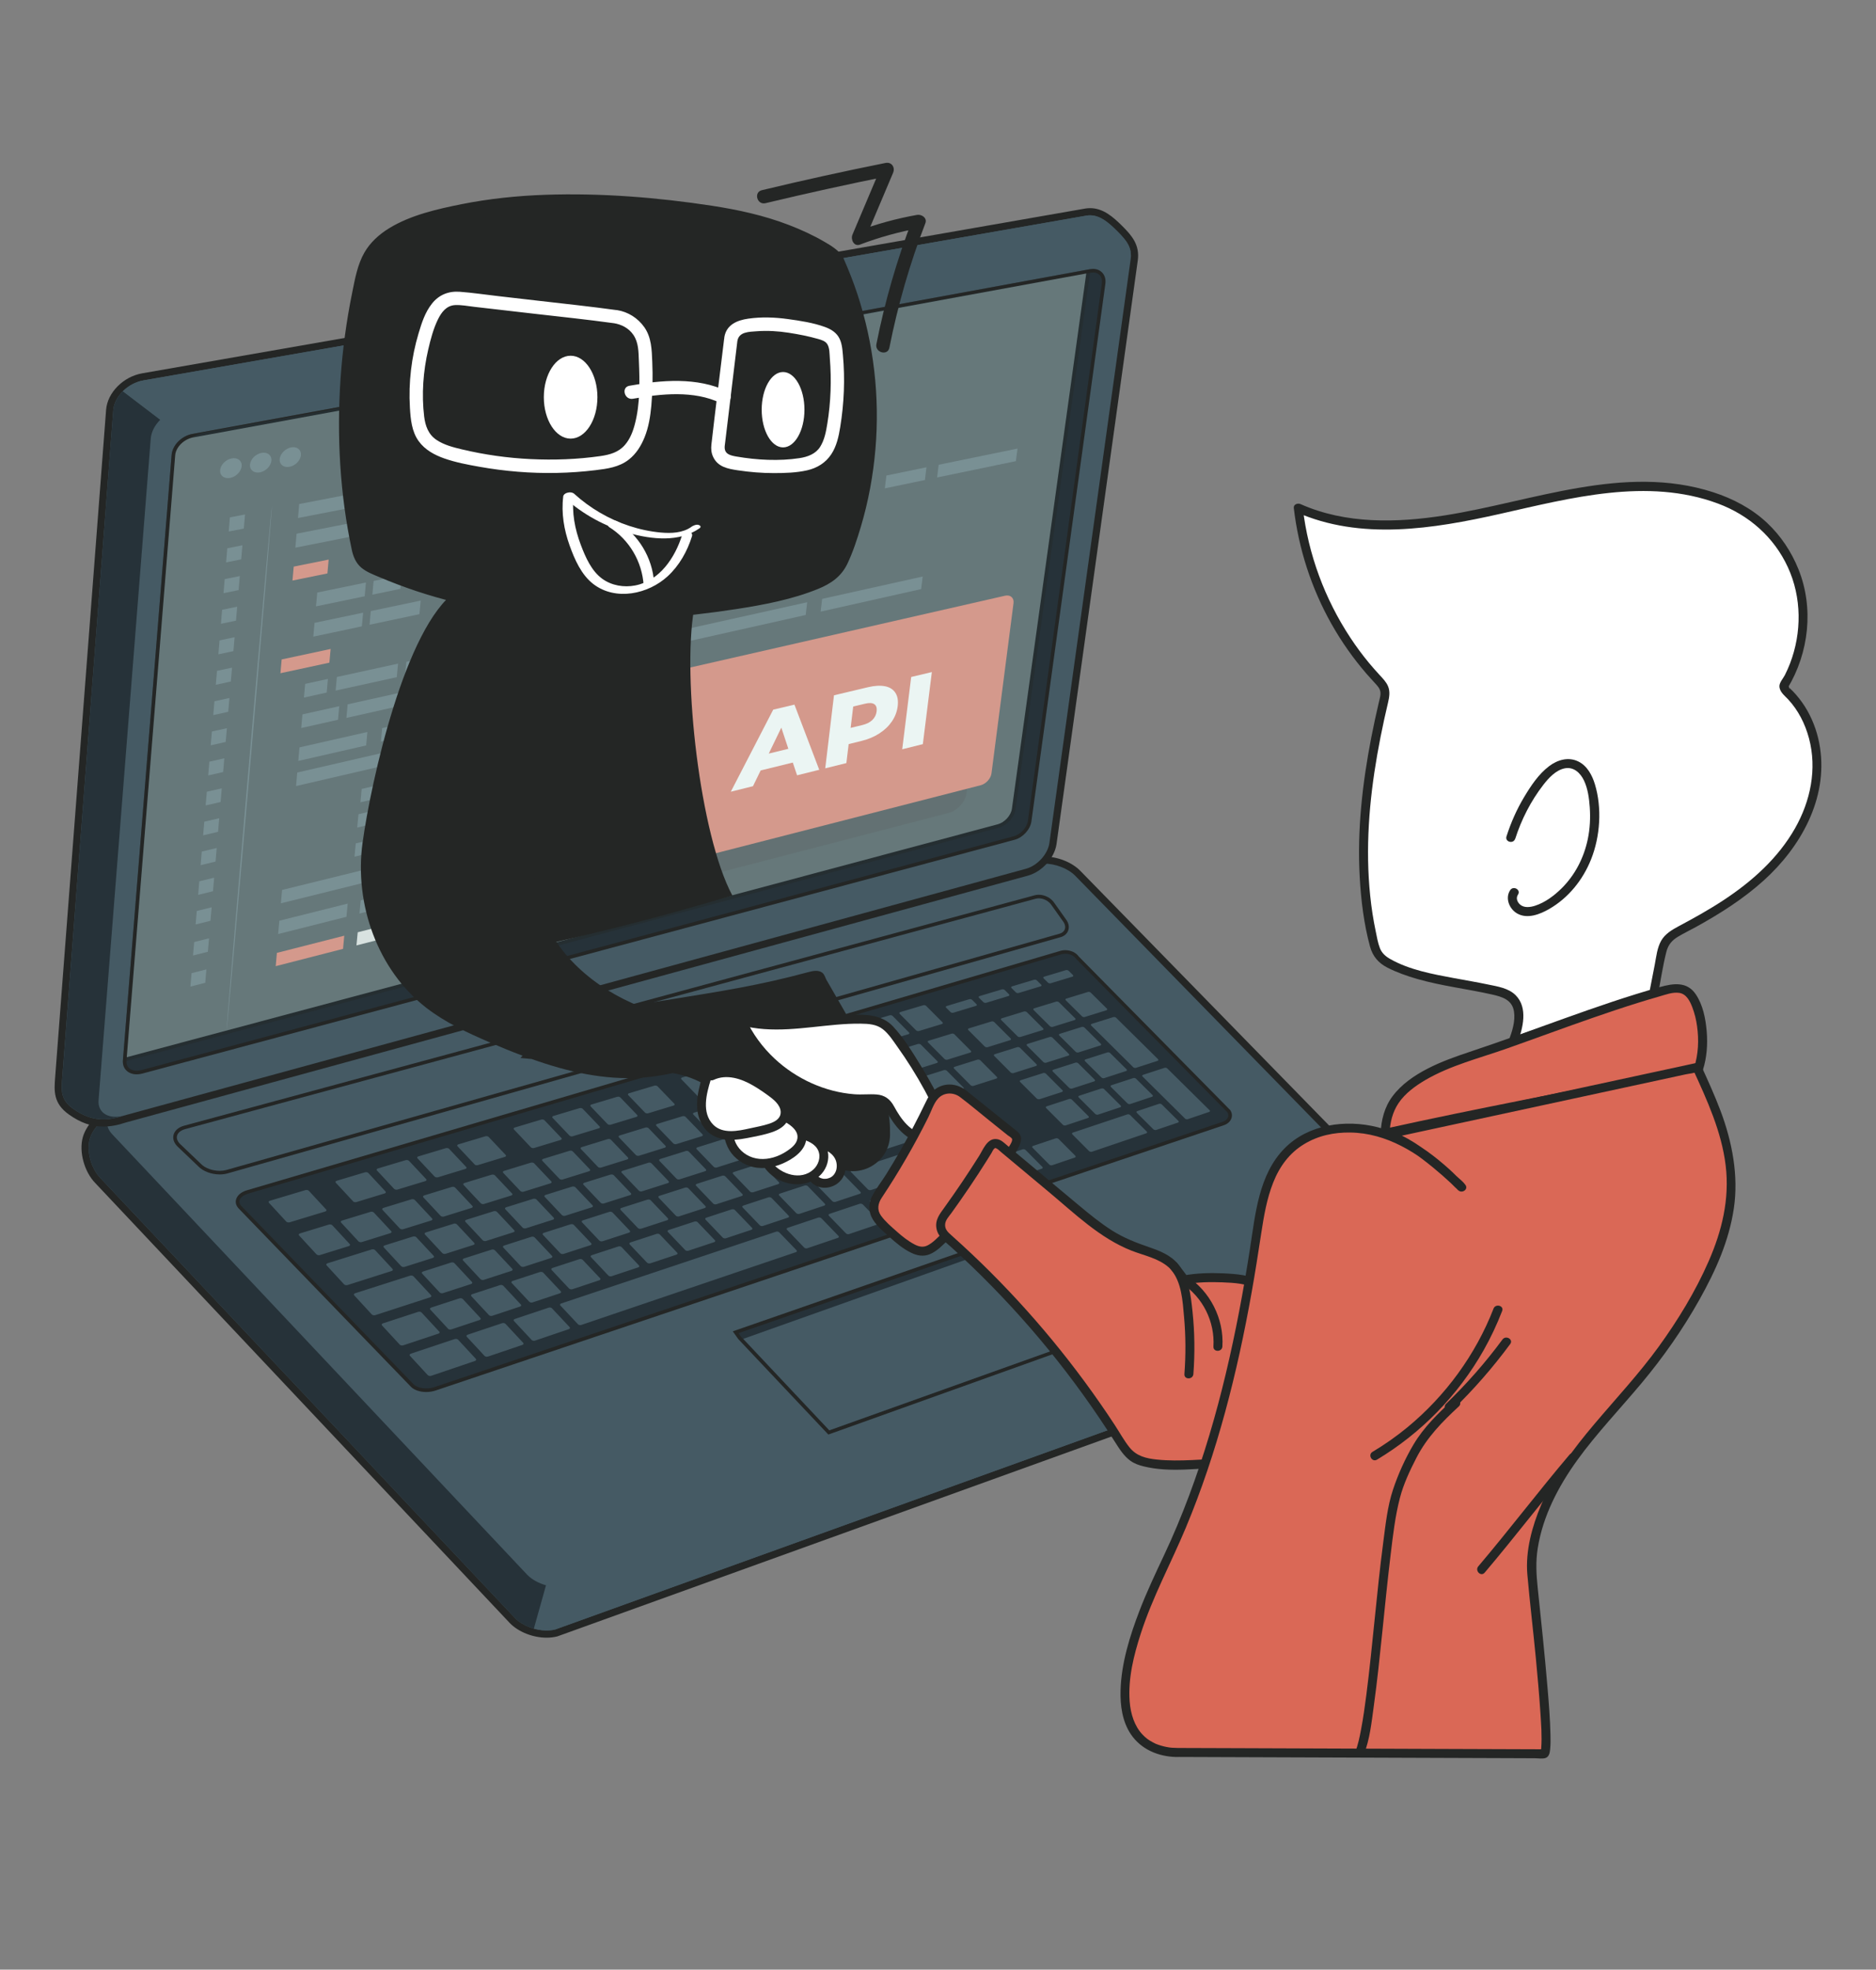 <svg width="344" height="361" viewBox="0 0 344 361" fill="none" xmlns="http://www.w3.org/2000/svg">
<rect x="0" y="0" width="344" height="361" fill="#808080" stroke="none"/>
<path d="M100.241 299.491C97.932 299.491 95.419 298.511 93.992 297.051L17.942 216.363C16.073 214.456 15.139 211.042 15.823 208.608C16.508 206.174 19.08 203.74 21.678 203.076L189.657 157.831C190.197 157.693 190.782 157.621 191.394 157.621C193.703 157.621 196.216 158.601 197.643 160.061L264.694 228.665C266.569 230.585 267.503 233.993 266.819 236.433C266.135 238.874 263.563 241.301 260.964 241.966L102.03 299.261C101.438 299.419 100.853 299.485 100.241 299.485V299.491Z" fill="#455A64"/>
<path d="M191.394 158.279C193.479 158.279 195.827 159.147 197.176 160.522L264.227 229.132C265.931 230.875 266.805 234.066 266.194 236.263C265.575 238.46 263.168 240.729 260.813 241.334L101.819 298.65C101.332 298.775 100.8 298.834 100.254 298.834C98.168 298.834 95.82 297.966 94.471 296.591L18.415 215.916C16.711 214.173 15.836 210.983 16.448 208.786C17.066 206.589 19.474 204.319 21.829 203.714L189.815 158.47C190.302 158.345 190.835 158.285 191.381 158.285M191.381 156.97C190.71 156.97 190.071 157.049 189.486 157.193L21.494 202.444C18.704 203.155 15.928 205.793 15.185 208.431C14.448 211.075 15.448 214.765 17.474 216.837L93.504 297.499C95.09 299.117 97.728 300.156 100.24 300.156C100.911 300.156 101.549 300.077 102.135 299.932L102.194 299.919L102.253 299.9L261.188 242.604C263.97 241.861 266.713 239.249 267.45 236.631C268.193 233.987 267.187 230.296 265.161 228.224L198.11 159.621C196.544 158.016 193.907 156.983 191.387 156.983L191.381 156.97Z" fill="#242625"/>
<path d="M266.189 236.262C265.57 238.46 263.163 240.729 260.801 241.334L101.808 298.656C100.63 298.952 99.216 298.873 97.894 298.505L100.124 290.545C101.446 290.914 102.86 290.993 104.038 290.69L263.031 233.375C265.097 232.848 265.761 231.322 264.755 229.79C266.09 231.592 266.735 234.315 266.189 236.262Z" fill="#455A64"/>
<path d="M100.122 290.545L97.892 298.498C96.557 298.123 95.307 297.465 94.465 296.597L18.415 215.916C16.718 214.179 15.836 210.982 16.448 208.785C17.027 206.726 19.185 204.602 21.395 203.845C19.422 204.562 19.06 206.332 20.645 207.957L96.688 288.637C97.537 289.506 98.78 290.177 100.116 290.552L100.122 290.545Z" fill="#263239"/>
<path d="M18.95 205.819C16.878 205.819 15.049 205.174 13.01 203.727C10.431 201.898 10.582 199.879 10.76 197.544L20.107 75.157C20.325 72.349 23.048 69.619 26.192 69.066L199.085 38.879C199.349 38.833 199.618 38.807 199.881 38.807C202.032 38.807 203.743 40.326 205.308 41.879C207.038 43.596 208.334 45.115 207.979 47.667L193.086 154.588C192.764 156.897 190.672 159.213 188.317 159.851L22.857 205.109C21.482 205.582 20.193 205.819 18.956 205.819H18.95Z" fill="#455A64"/>
<path d="M199.881 39.464C201.742 39.464 203.295 40.806 204.841 42.345C206.564 44.056 207.63 45.378 207.321 47.575L192.428 154.503C192.145 156.542 190.224 158.653 188.139 159.226L22.679 204.477C21.284 204.95 20.061 205.161 18.949 205.161C16.752 205.161 15.022 204.345 13.384 203.187C11.114 201.576 11.233 199.905 11.41 197.589L20.765 75.21C20.955 72.677 23.442 70.217 26.303 69.717L199.197 39.523C199.427 39.484 199.657 39.464 199.881 39.464ZM199.881 38.148C199.578 38.148 199.275 38.175 198.973 38.227L26.08 68.421C22.606 69.026 19.692 71.967 19.455 75.111L10.108 197.491C9.924 199.918 9.746 202.214 12.627 204.26C14.785 205.792 16.739 206.476 18.949 206.476C20.251 206.476 21.593 206.233 23.067 205.733L188.487 160.489C191.073 159.778 193.381 157.233 193.737 154.68L208.63 47.752C209.024 44.904 207.57 43.194 205.775 41.411C204.11 39.76 202.288 38.148 199.887 38.148L199.881 38.148Z" fill="#242625"/>
<path d="M22.679 204.477C18.534 205.891 15.844 204.931 13.39 203.188C11.121 201.576 11.239 199.905 11.417 197.59L20.764 75.21C20.863 73.94 21.534 72.697 22.527 71.704L29.388 76.933C28.395 77.913 27.737 79.15 27.639 80.4L18.074 201.668C17.89 203.964 19.955 205.22 22.679 204.477Z" fill="#263239"/>
<path d="M207.32 47.569C207.623 45.378 206.136 43.904 203.999 44.279L33.118 74.94C31.71 75.197 30.382 75.933 29.395 76.927L22.534 71.704H22.527C23.534 70.704 24.876 69.967 26.303 69.717L199.196 39.523C201.367 39.142 203.104 40.622 204.841 42.345C206.564 44.056 207.63 45.378 207.327 47.575L207.32 47.569Z" fill="#455A64"/>
<path d="M25.06 196.57C24.349 196.57 23.744 196.333 23.343 195.899C22.981 195.504 22.81 194.978 22.863 194.379L31.796 83.412C31.927 81.781 33.513 80.183 35.335 79.847L199.973 49.64C200.137 49.614 200.295 49.594 200.44 49.594C201.038 49.594 201.558 49.818 201.913 50.226C202.295 50.666 202.459 51.285 202.361 51.969L188.803 150.47C188.612 151.838 187.369 153.213 185.968 153.588L26.027 196.438C25.698 196.524 25.369 196.57 25.06 196.57Z" fill="#263239"/>
<path d="M200.446 49.93C201.512 49.93 202.209 50.759 202.045 51.93L188.487 150.431C188.316 151.661 187.158 152.937 185.895 153.273L25.941 196.123C25.632 196.208 25.336 196.248 25.06 196.248C23.889 196.248 23.1 195.537 23.192 194.419L32.125 83.452C32.243 81.959 33.71 80.492 35.394 80.183L200.032 49.976C200.177 49.95 200.315 49.937 200.446 49.937M200.446 49.279C200.275 49.279 200.098 49.298 199.913 49.331L35.276 79.532C33.283 79.9 31.612 81.591 31.467 83.393L22.534 194.36C22.481 195.05 22.672 195.662 23.106 196.129C23.567 196.629 24.264 196.905 25.06 196.905C25.395 196.905 25.751 196.859 26.112 196.761L186.06 153.911C187.579 153.503 188.928 152.016 189.132 150.523L202.689 52.022C202.795 51.246 202.611 50.535 202.163 50.022C201.742 49.542 201.13 49.279 200.44 49.279H200.446Z" fill="#242625"/>
<path d="M181.041 152.154L27.941 192.531C25.349 193.215 23.389 191.991 23.567 189.794L32.059 84.669C32.263 82.183 34.717 79.749 37.539 79.242L195.237 50.838C197.421 50.443 198.947 51.91 198.657 54.107L186.599 146.076C186.251 148.72 183.771 151.437 181.034 152.161L181.041 152.154Z" fill="#263239"/>
<path d="M67.423 92.457L54.642 94.944L54.865 92.378L67.653 89.912L67.423 92.457Z" fill="#455A64"/>
<path d="M60.036 105.1L53.629 106.403L53.859 103.85L60.266 102.561L60.036 105.1Z" fill="#DA6856"/>
<path d="M66.87 109.285L57.943 111.133L58.174 108.6L67.1 106.765L66.87 109.285Z" fill="#455A64"/>
<path d="M73.408 107.929L68.277 108.988L68.508 106.475L73.645 105.423L73.408 107.929Z" fill="#455A64"/>
<path d="M117.659 98.746L107.778 100.799L108.035 98.352L117.922 96.319L117.659 98.746Z" fill="#455A64"/>
<path d="M145.064 98.147L129.046 101.535L129.316 99.134L145.34 95.779L145.064 98.147Z" fill="#455A64"/>
<path d="M169.601 87.977L162.253 89.504L162.536 87.155L169.884 85.642L169.601 87.977Z" fill="#455A64"/>
<path d="M186.283 84.518L171.837 87.511L172.12 85.182L186.579 82.215L186.283 84.518Z" fill="#455A64"/>
<path d="M66.357 114.796L57.45 116.684L57.674 114.158L66.587 112.29L66.357 114.796Z" fill="#455A64"/>
<path d="M60.396 121.454L51.424 123.388L51.648 120.862L60.627 118.941L60.396 121.454Z" fill="#DA6856"/>
<path d="M59.904 126.933L55.733 127.854L55.957 125.341L60.128 124.434L59.904 126.933Z" fill="#455A64"/>
<path d="M73.908 134.985L69.843 135.912L70.08 133.452L74.145 132.531L73.908 134.985Z" fill="#455A64"/>
<path d="M128.677 141.491L121.435 143.254L121.691 140.918L128.934 139.162L128.677 141.491Z" fill="#455A64"/>
<path d="M167.635 131.992L150.86 136.083L151.13 133.788L167.917 129.729L167.635 131.992Z" fill="#455A64"/>
<path d="M101.498 143.043L93.92 144.866L94.163 142.471L101.748 140.662L101.498 143.043Z" fill="#E0E0E0"/>
<path d="M74.021 145.175L66.088 147.05L66.318 144.596L74.258 142.734L74.021 145.175Z" fill="#455A64"/>
<path d="M119.916 143.629L108.299 146.464L108.549 144.096L120.179 141.28L119.916 143.629Z" fill="#455A64"/>
<path d="M61.983 131.92L55.233 133.433L55.457 130.933L62.206 129.433L61.983 131.92Z" fill="#455A64"/>
<path d="M67.14 136.623L54.694 139.465L54.918 136.978L67.37 134.156L67.14 136.623Z" fill="#455A64"/>
<path d="M72.39 139.873L54.287 144.069L54.504 141.589L72.62 137.419L72.39 139.873Z" fill="#455A64"/>
<path d="M103.945 132.551L86.724 136.544L86.96 134.117L104.195 130.15L103.945 132.551Z" fill="#455A64"/>
<path d="M90.255 145.74L65.502 151.68L65.732 149.233L90.499 143.339L90.255 145.74Z" fill="#455A64"/>
<path d="M106.28 146.951L65.009 157.015L65.232 154.581L106.53 144.583L106.28 146.951Z" fill="#455A64"/>
<path d="M93.538 155.141L51.504 165.56L51.721 163.113L93.782 152.759L93.538 155.141Z" fill="#455A64"/>
<path d="M84.862 136.978L74.272 139.432L74.508 136.985L85.106 134.544L84.862 136.978Z" fill="#455A64"/>
<path d="M72.758 124.111L61.542 126.572L61.772 124.078L72.988 121.631L72.758 124.111Z" fill="#455A64"/>
<path d="M74.672 129.078L63.523 131.578L63.746 129.091L74.909 126.611L74.672 129.078Z" fill="#455A64"/>
<path d="M116.14 119.789L88.098 126.072L88.341 123.631L116.397 117.395L116.14 119.789Z" fill="#455A64"/>
<path d="M147.742 112.712L116.884 119.625L117.147 117.231L148.012 110.376L147.742 112.712Z" fill="#455A64"/>
<path d="M85.553 126.644L76.488 128.67L76.725 126.21L85.796 124.197L85.553 126.644Z" fill="#455A64"/>
<path d="M88.65 120.618L74.276 123.776L74.513 121.302L88.893 118.165L88.65 120.618Z" fill="#455A64"/>
<path d="M98.057 118.546L90.216 120.27L90.459 117.823L98.307 116.112L98.057 118.546Z" fill="#E0E0E0"/>
<path d="M76.907 112.567L67.764 114.501L67.994 111.995L77.144 110.074L76.907 112.567Z" fill="#455A64"/>
<path d="M125.942 102.193L83.046 111.265L83.283 108.791L126.212 99.786L125.942 102.193Z" fill="#455A64"/>
<path d="M168.91 107.968L150.479 112.099L150.755 109.764L169.193 105.666L168.91 107.968Z" fill="#455A64"/>
<path d="M149.393 136.439L130.54 141.037L130.803 138.708L149.663 134.143L149.393 136.439Z" fill="#455A64"/>
<path d="M159.365 90.103L119.324 98.404L119.587 95.977L159.648 87.748L159.365 90.103Z" fill="#455A64"/>
<path d="M105.154 101.345L75 107.594L75.237 105.094L105.411 98.891L105.154 101.345Z" fill="#455A64"/>
<path d="M75.376 96.168L54.161 100.378L54.385 97.819L75.612 93.648L75.376 96.168Z" fill="#455A64"/>
<path d="M105.319 90.221L77.454 95.753L77.691 93.234L105.576 87.754L105.319 90.221Z" fill="#455A64"/>
<path d="M78.626 90.28L69.397 92.076L69.633 89.537L78.862 87.754L78.626 90.28Z" fill="#E0E0E0"/>
<path d="M44.709 96.878L41.94 97.418L42.157 94.826L44.932 94.293L44.709 96.878Z" fill="#455A64"/>
<path d="M44.228 102.522L41.459 103.075L41.676 100.489L44.452 99.943L44.228 102.522Z" fill="#455A64"/>
<path d="M43.755 108.153L40.985 108.712L41.202 106.14L43.972 105.581L43.755 108.153Z" fill="#455A64"/>
<path d="M43.275 113.757L40.512 114.329L40.729 111.764L43.492 111.198L43.275 113.757Z" fill="#455A64"/>
<path d="M42.801 119.342L40.045 119.928L40.255 117.369L43.018 116.79L42.801 119.342Z" fill="#455A64"/>
<path d="M42.328 124.907L39.571 125.506L39.788 122.954L42.545 122.368L42.328 124.907Z" fill="#455A64"/>
<path d="M41.853 130.459L39.103 131.065L39.321 128.525L42.07 127.927L41.853 130.459Z" fill="#455A64"/>
<path d="M41.386 135.985L38.637 136.603L38.854 134.071L41.603 133.465L41.386 135.985Z" fill="#455A64"/>
<path d="M40.919 141.498L38.176 142.123L38.386 139.603L41.129 138.985L40.919 141.498Z" fill="#455A64"/>
<path d="M69.402 172.244L65.363 173.277L65.594 170.869L69.626 169.843L69.402 172.244Z" fill="#E0E0E0"/>
<path d="M62.903 173.908L50.556 177.079L50.773 174.645L63.127 171.494L62.903 173.908Z" fill="#DA6856"/>
<path d="M37.637 180.125L34.92 180.822L35.124 178.362L37.841 177.671L37.637 180.125Z" fill="#455A64"/>
<path d="M40.452 146.99L37.709 147.622L37.926 145.109L40.663 144.484L40.452 146.99Z" fill="#455A64"/>
<path d="M39.986 152.456L37.249 153.101L37.459 150.601L40.196 149.963L39.986 152.456Z" fill="#455A64"/>
<path d="M39.526 157.91L36.789 158.568L37 156.075L39.736 155.423L39.526 157.91Z" fill="#455A64"/>
<path d="M39.057 163.343L36.334 164.014L36.544 161.528L39.268 160.863L39.057 163.343Z" fill="#455A64"/>
<path d="M38.597 168.764L35.874 169.435L36.084 166.962L38.808 166.291L38.597 168.764Z" fill="#455A64"/>
<path d="M63.529 168.034L51.004 171.191L51.221 168.751L63.752 165.613L63.529 168.034Z" fill="#455A64"/>
<path d="M93.275 160.535L65.917 167.435L66.141 165.014L93.519 158.167L93.275 160.535Z" fill="#455A64"/>
<path d="M38.118 174.44L35.395 175.125L35.605 172.658L38.328 171.974L38.118 174.44Z" fill="#455A64"/>
<path d="M117.298 87.826L108.642 89.543L108.898 87.083L117.562 85.379L117.298 87.826Z" fill="#E0E0E0"/>
<path d="M44.315 85.439C44.23 86.425 43.282 87.392 42.19 87.596C41.098 87.8 40.276 87.162 40.362 86.175C40.447 85.189 41.401 84.215 42.493 84.011C43.585 83.807 44.401 84.452 44.315 85.439Z" fill="#455A64"/>
<path d="M49.767 84.425C49.682 85.412 48.735 86.373 47.656 86.576C46.577 86.78 45.761 86.142 45.84 85.156C45.919 84.169 46.873 83.202 47.958 83.005C49.044 82.807 49.853 83.445 49.767 84.425Z" fill="#455A64"/>
<path d="M55.181 83.419C55.095 84.399 54.154 85.36 53.082 85.557C52.01 85.754 51.201 85.123 51.286 84.143C51.372 83.162 52.313 82.202 53.392 81.998C54.47 81.794 55.266 82.439 55.181 83.419Z" fill="#455A64"/>
<g opacity="0.3">
<path d="M173.923 148.997L116.233 163.969C114.443 164.436 113.134 163.482 113.312 161.85L116.614 131.407C116.798 129.736 118.41 128.045 120.213 127.624L178.35 114.192C179.981 113.817 181.139 114.804 180.935 116.389L177.219 145.412C177.021 146.971 175.548 148.576 173.923 148.997Z" fill="#141010"/>
</g>
<path d="M179.804 143.925L120.127 159.233C119.035 159.515 118.239 158.93 118.344 157.924L121.943 125.204C122.054 124.178 123.041 123.145 124.14 122.895L184.277 109.186C185.27 108.962 185.974 109.568 185.849 110.548L181.81 141.741C181.685 142.702 180.784 143.682 179.797 143.932L179.804 143.925Z" fill="#DA6856"/>
<path d="M145.381 139.761L139.481 141.208L138.073 144.096L134.008 145.103L141.783 130.065L145.677 129.144L150.223 141.09L146.158 142.096L145.375 139.761H145.381ZM144.559 137.242L143.27 133.361L140.967 138.117L144.559 137.242Z" fill="white"/>
<path d="M162.327 125.783C163.183 125.967 163.808 126.375 164.202 126.999C164.597 127.624 164.735 128.434 164.61 129.433C164.485 130.433 164.136 131.354 163.558 132.209C162.979 133.065 162.216 133.795 161.262 134.413C160.308 135.031 159.223 135.492 157.992 135.794L155.618 136.38L155.197 139.86L151.322 140.82L152.927 127.434L159.19 125.947C160.42 125.658 161.466 125.605 162.321 125.789L162.327 125.783ZM159.973 131.946C160.413 131.512 160.676 130.986 160.749 130.367C160.821 129.749 160.683 129.308 160.321 129.065C159.959 128.815 159.387 128.789 158.598 128.979L156.453 129.493L155.98 133.407L158.124 132.887C158.913 132.696 159.532 132.38 159.973 131.953V131.946Z" fill="white"/>
<path d="M167.076 124.079L170.872 123.178L169.221 136.387L165.438 137.327L167.083 124.079H167.076Z" fill="white"/>
<path d="M49.874 92.615C49.946 92.602 48.098 114.652 45.776 141.452C43.493 167.817 41.611 188.873 41.546 188.893C41.48 188.913 43.236 167.876 45.519 141.511C47.834 114.705 49.801 92.629 49.88 92.609L49.874 92.615Z" fill="#455A64"/>
<g opacity="0.39">
<path d="M31.795 83.426C31.927 81.788 33.518 80.19 35.341 79.854L199.564 49.72L185.875 148.28C185.684 149.655 184.434 151.023 183.033 151.398L22.875 194.209L31.795 83.426Z" fill="#CBE6E0"/>
<path d="M199.183 50.128L185.553 148.234C185.382 149.464 184.218 150.74 182.955 151.076L23.244 193.768L32.125 83.453C32.243 81.953 33.717 80.486 35.407 80.177L199.183 50.121M199.959 49.312L199.065 49.477L35.289 79.532C33.295 79.9 31.618 81.597 31.473 83.4L22.593 193.715L22.52 194.643L23.422 194.399L183.132 151.707C184.652 151.3 186.007 149.813 186.211 148.32L199.841 50.213L199.966 49.312H199.959Z" fill="#242625"/>
</g>
<path d="M40.295 214.923C38.855 214.923 37.407 214.377 36.605 213.541L32.737 209.858C32.184 209.285 31.981 208.647 32.152 208.049C32.342 207.384 32.987 206.858 33.921 206.621L189.849 164.403C190.053 164.35 190.264 164.324 190.481 164.324C191.5 164.324 192.546 164.876 193.079 165.705L195.309 168.856C195.658 169.389 195.743 169.974 195.553 170.474C195.368 170.955 194.954 171.303 194.388 171.461L41.578 214.778C41.183 214.883 40.749 214.943 40.295 214.943V214.923Z" fill="#455A64"/>
<path d="M190.474 164.646C191.355 164.646 192.315 165.133 192.802 165.876L195.045 169.034C195.618 169.922 195.289 170.856 194.302 171.126L41.485 214.443C41.11 214.541 40.709 214.594 40.295 214.594C38.992 214.594 37.604 214.114 36.841 213.311L32.967 209.614C31.947 208.549 32.414 207.345 34.006 206.93L189.941 164.712C190.118 164.666 190.296 164.646 190.487 164.646M190.487 163.988C190.243 163.988 190 164.015 189.776 164.074L33.828 206.299C32.782 206.569 32.052 207.174 31.835 207.957C31.631 208.667 31.868 209.423 32.493 210.075L36.387 213.791C37.229 214.673 38.775 215.252 40.295 215.252C40.775 215.252 41.235 215.193 41.656 215.081L194.48 171.764C195.137 171.586 195.644 171.152 195.861 170.58C196.091 169.988 195.993 169.297 195.591 168.678L193.335 165.495C192.756 164.6 191.605 163.988 190.474 163.988H190.487Z" fill="#242625"/>
<path d="M78.15 254.8C77.064 254.8 76.104 254.477 75.584 253.931L44.029 221.291C43.628 220.876 43.483 220.39 43.615 219.909C43.799 219.245 44.483 218.706 45.496 218.423L194.583 174.566C194.826 174.5 195.083 174.461 195.346 174.461C196.267 174.461 197.129 174.869 197.556 175.494L225.323 203.635L225.342 203.661C225.579 204.03 225.638 204.444 225.5 204.839C225.336 205.319 224.902 205.701 224.316 205.898L79.788 254.517C79.281 254.688 78.722 254.773 78.156 254.773L78.15 254.8Z" fill="#263239"/>
<path d="M195.346 174.796C196.142 174.796 196.931 175.145 197.3 175.711L225.066 203.852C225.494 204.516 225.112 205.299 224.211 205.602L79.683 254.221C79.196 254.385 78.669 254.464 78.156 254.464C77.203 254.464 76.301 254.194 75.828 253.701L44.272 221.06C43.45 220.212 44.042 219.172 45.588 218.745L194.682 174.888C194.899 174.829 195.129 174.803 195.352 174.803M195.352 174.145C195.063 174.145 194.774 174.184 194.504 174.257L45.397 218.12C44.279 218.429 43.509 219.054 43.292 219.83C43.128 220.422 43.305 221.021 43.792 221.521L75.347 254.162C75.933 254.767 76.979 255.129 78.15 255.129C78.748 255.129 79.347 255.03 79.886 254.852L224.415 206.233C225.099 206.003 225.605 205.542 225.803 204.97C225.974 204.477 225.908 203.957 225.612 203.503L225.572 203.444L225.526 203.398L197.806 175.303C197.313 174.599 196.359 174.152 195.346 174.152L195.352 174.145Z" fill="#242625"/>
<path d="M172.336 200.977L176.559 199.635C176.737 199.576 176.783 199.431 176.664 199.313L173.625 196.254C173.507 196.135 173.264 196.083 173.086 196.135L168.85 197.464C168.672 197.523 168.619 197.661 168.738 197.786L171.783 200.865C171.902 200.983 172.145 201.036 172.329 200.983L172.336 200.977ZM168.33 191.34L164.087 192.642C163.903 192.695 163.857 192.84 163.975 192.965L167.008 196.03C167.126 196.149 167.37 196.201 167.554 196.149L171.79 194.826C171.968 194.774 172.02 194.629 171.895 194.511L168.869 191.465C168.751 191.346 168.508 191.294 168.33 191.346V191.34ZM154.47 195.589L147.05 197.865C146.859 197.925 146.806 198.069 146.925 198.194L149.983 201.319C150.102 201.444 150.352 201.497 150.543 201.437L157.95 199.128C158.134 199.069 158.186 198.924 158.068 198.799L155.022 195.701C154.904 195.576 154.654 195.524 154.47 195.583V195.589ZM162.107 193.248L157.805 194.563C157.621 194.622 157.568 194.767 157.686 194.886L160.732 197.971C160.851 198.096 161.101 198.148 161.278 198.089L165.574 196.754C165.758 196.694 165.804 196.55 165.686 196.431L162.653 193.366C162.535 193.248 162.291 193.195 162.107 193.248ZM145.004 198.49L140.544 199.859C140.353 199.918 140.294 200.063 140.419 200.187L143.491 203.338C143.609 203.463 143.866 203.516 144.057 203.457L148.51 202.069C148.701 202.01 148.753 201.865 148.628 201.74L145.563 198.609C145.445 198.484 145.195 198.431 145.004 198.49ZM138.472 200.49L133.953 201.878C133.762 201.937 133.703 202.089 133.821 202.214L136.906 205.391C137.031 205.516 137.281 205.568 137.478 205.509L141.991 204.101C142.182 204.042 142.241 203.891 142.116 203.766L139.044 200.608C138.926 200.484 138.669 200.431 138.478 200.49H138.472ZM151.378 214.206L155.825 212.758C156.016 212.699 156.068 212.548 155.943 212.423L152.845 209.252C152.72 209.127 152.47 209.075 152.286 209.134L147.826 210.561C147.635 210.62 147.582 210.772 147.701 210.897L150.806 214.087C150.931 214.212 151.181 214.265 151.371 214.206H151.378ZM144.8 216.343L149.313 214.876C149.503 214.817 149.556 214.659 149.438 214.534L146.333 211.337C146.208 211.212 145.958 211.16 145.767 211.219L141.248 212.666C141.057 212.725 140.998 212.883 141.123 213.008L144.241 216.225C144.366 216.35 144.622 216.403 144.813 216.343H144.8ZM138.13 218.514L142.701 217.028C142.892 216.962 142.951 216.81 142.826 216.685L139.708 213.462C139.583 213.337 139.327 213.285 139.136 213.344L134.551 214.811C134.354 214.876 134.295 215.028 134.42 215.153L137.544 218.396C137.669 218.521 137.926 218.573 138.123 218.514H138.13ZM131.367 220.711L136.005 219.205C136.202 219.139 136.261 218.988 136.136 218.856L133.005 215.607C132.88 215.482 132.624 215.422 132.426 215.488L127.782 216.975C127.585 217.041 127.526 217.192 127.644 217.324L130.782 220.593C130.907 220.724 131.17 220.777 131.367 220.711ZM166.093 202.963L170.376 201.602C170.553 201.543 170.606 201.398 170.488 201.279L167.442 198.194C167.323 198.076 167.08 198.023 166.896 198.076L162.607 199.418C162.423 199.477 162.37 199.622 162.495 199.74L165.554 202.845C165.672 202.97 165.922 203.023 166.107 202.963H166.093ZM157.871 212.101L167.606 208.936C167.791 208.877 167.837 208.726 167.718 208.608L159.824 200.582C159.706 200.457 159.456 200.405 159.272 200.464L154.24 202.043C154.055 202.102 154.003 202.246 154.121 202.371L158.515 206.851C158.634 206.976 158.581 207.121 158.397 207.18L154.338 208.483C154.147 208.542 154.095 208.693 154.22 208.818L157.312 211.982C157.437 212.107 157.686 212.16 157.871 212.101ZM131.854 202.523L127.269 203.93C127.072 203.99 127.013 204.141 127.138 204.266L130.229 207.469C130.354 207.594 130.611 207.647 130.802 207.588L135.373 206.167C135.564 206.108 135.623 205.957 135.505 205.832L132.42 202.648C132.301 202.523 132.045 202.47 131.848 202.529L131.854 202.523ZM125.144 204.582L120.5 206.003C120.303 206.062 120.237 206.213 120.362 206.345L123.467 209.568C123.592 209.693 123.849 209.746 124.046 209.686L128.683 208.246C128.881 208.186 128.94 208.035 128.815 207.904L125.717 204.7C125.592 204.575 125.335 204.522 125.138 204.582H125.144ZM80.63 236.88C80.755 237.018 81.038 237.071 81.255 236.999L86.379 235.335C86.597 235.262 86.669 235.098 86.544 234.96L83.334 231.519C83.209 231.381 82.926 231.328 82.709 231.401L77.578 233.045C77.361 233.118 77.282 233.282 77.407 233.42L80.624 236.88H80.63ZM67.928 222.112L62.724 223.704C62.501 223.77 62.422 223.935 62.547 224.073L65.737 227.52C65.862 227.658 66.145 227.71 66.369 227.638L71.566 226.02C71.782 225.954 71.862 225.783 71.737 225.651L68.553 222.231C68.428 222.099 68.145 222.04 67.928 222.106V222.112ZM73.585 232.072C73.71 232.21 73.993 232.263 74.21 232.19L79.367 230.552C79.584 230.48 79.657 230.315 79.532 230.184L76.335 226.757C76.21 226.618 75.927 226.566 75.71 226.638L70.546 228.256C70.322 228.329 70.25 228.493 70.375 228.625L73.578 232.078L73.585 232.072ZM90.28 241.156L95.352 239.472C95.569 239.4 95.635 239.235 95.51 239.097L92.293 235.657C92.168 235.519 91.892 235.466 91.675 235.538L86.597 237.196C86.379 237.268 86.307 237.433 86.432 237.571L89.662 241.038C89.787 241.176 90.07 241.229 90.287 241.156H90.28ZM82.143 243.531C82.268 243.669 82.551 243.722 82.775 243.649L87.925 241.939C88.142 241.867 88.215 241.696 88.09 241.557L84.86 238.084C84.735 237.946 84.452 237.893 84.235 237.966L79.078 239.65C78.861 239.722 78.782 239.893 78.913 240.031L82.156 243.524L82.143 243.531ZM75.447 219.81L70.316 221.382C70.099 221.448 70.02 221.612 70.145 221.751L73.328 225.165C73.453 225.303 73.736 225.355 73.953 225.283L79.071 223.691C79.288 223.625 79.361 223.461 79.236 223.329L76.065 219.935C75.94 219.804 75.664 219.744 75.447 219.81ZM111.442 208.779L106.666 210.245C106.463 210.311 106.397 210.463 106.522 210.594L109.646 213.87C109.771 214.002 110.034 214.054 110.238 213.988L115.008 212.502C115.211 212.436 115.271 212.285 115.152 212.153L112.034 208.897C111.909 208.765 111.646 208.713 111.449 208.779H111.442ZM82.854 217.541L77.795 219.093C77.578 219.159 77.505 219.323 77.63 219.455L80.801 222.843C80.926 222.974 81.202 223.033 81.419 222.961L86.465 221.389C86.675 221.323 86.748 221.159 86.623 221.027L83.459 217.659C83.334 217.527 83.058 217.475 82.847 217.541H82.854ZM118.343 206.66L113.633 208.108C113.429 208.167 113.37 208.325 113.488 208.45L116.606 211.699C116.731 211.831 116.994 211.883 117.191 211.818L121.895 210.351C122.092 210.292 122.158 210.134 122.033 210.009L118.928 206.779C118.803 206.654 118.547 206.595 118.343 206.66ZM104.443 210.916L99.602 212.403C99.398 212.469 99.325 212.62 99.45 212.752L102.588 216.054C102.713 216.186 102.983 216.238 103.187 216.172L108.022 214.666C108.225 214.6 108.291 214.442 108.166 214.317L105.035 211.035C104.91 210.903 104.647 210.851 104.443 210.916ZM97.345 213.094L92.431 214.6C92.221 214.666 92.148 214.824 92.273 214.955L95.424 218.291C95.549 218.422 95.819 218.475 96.03 218.409L100.937 216.883C101.141 216.817 101.213 216.659 101.088 216.528L97.95 213.219C97.825 213.087 97.556 213.035 97.352 213.1L97.345 213.094ZM90.149 215.297L85.162 216.824C84.952 216.889 84.88 217.047 85.005 217.179L88.162 220.54C88.287 220.672 88.563 220.724 88.774 220.659L93.747 219.113C93.957 219.047 94.03 218.889 93.905 218.758L90.754 215.422C90.629 215.291 90.359 215.238 90.149 215.304V215.297ZM117.56 225.198L122.329 223.645C122.533 223.579 122.592 223.421 122.467 223.29L119.316 219.988C119.191 219.856 118.928 219.804 118.724 219.869L113.948 221.395C113.745 221.461 113.679 221.619 113.804 221.751L116.968 225.073C117.093 225.204 117.356 225.257 117.56 225.191V225.198ZM181.795 187.215L177.671 188.478C177.493 188.531 177.447 188.669 177.566 188.794L180.572 191.807C180.69 191.925 180.927 191.978 181.105 191.925L185.223 190.643C185.394 190.59 185.44 190.445 185.321 190.327L182.322 187.334C182.203 187.215 181.966 187.163 181.789 187.215H181.795ZM174.474 189.459L170.284 190.741C170.106 190.794 170.053 190.939 170.178 191.057L173.198 194.096C173.316 194.215 173.56 194.267 173.737 194.215L177.921 192.912C178.098 192.859 178.145 192.715 178.026 192.596L175.013 189.57C174.895 189.452 174.658 189.399 174.48 189.452L174.474 189.459ZM187.762 185.387L183.69 186.637C183.519 186.689 183.473 186.827 183.591 186.946L186.591 189.939C186.709 190.057 186.946 190.11 187.117 190.057L191.182 188.794C191.353 188.742 191.399 188.603 191.281 188.485L188.295 185.512C188.176 185.393 187.939 185.341 187.768 185.393L187.762 185.387ZM151.312 207.667L155.726 206.259C155.91 206.2 155.963 206.049 155.845 205.924L152.773 202.786C152.654 202.661 152.404 202.608 152.213 202.667L147.786 204.055C147.596 204.115 147.543 204.266 147.661 204.391L150.747 207.548C150.872 207.673 151.121 207.726 151.306 207.667H151.312ZM194.175 183.696C194.057 183.578 193.827 183.525 193.656 183.578L189.637 184.808C189.465 184.86 189.419 184.999 189.538 185.117L192.524 188.084C192.643 188.202 192.88 188.255 193.051 188.202L197.063 186.952C197.234 186.9 197.274 186.762 197.155 186.643L194.175 183.69V183.696ZM124.52 222.935L129.223 221.409C129.42 221.343 129.479 221.185 129.361 221.06L126.217 217.784C126.092 217.652 125.829 217.6 125.631 217.666L120.921 219.172C120.717 219.238 120.658 219.396 120.783 219.521L123.934 222.816C124.059 222.948 124.322 223 124.526 222.935H124.52ZM202.497 197.596L206.483 196.3C206.654 196.247 206.694 196.102 206.575 195.984L203.569 193.004C203.451 192.886 203.22 192.833 203.049 192.892L199.05 194.168C198.879 194.221 198.839 194.366 198.958 194.484L201.971 197.484C202.089 197.602 202.326 197.655 202.497 197.596ZM191.853 194.767L195.905 193.478C196.077 193.425 196.123 193.287 195.998 193.169L192.998 190.182C192.88 190.064 192.643 190.011 192.472 190.064L188.413 191.333C188.242 191.386 188.196 191.531 188.314 191.649L191.327 194.655C191.446 194.774 191.682 194.826 191.853 194.774V194.767ZM198.866 188.34C198.747 188.222 198.517 188.169 198.346 188.222L194.34 189.478C194.169 189.531 194.123 189.669 194.241 189.787L197.241 192.767C197.359 192.886 197.596 192.938 197.767 192.886L201.767 191.616C201.938 191.564 201.977 191.425 201.859 191.307L198.866 188.34ZM200.089 187.959L207.799 195.596C207.917 195.714 208.147 195.767 208.318 195.708L212.259 194.432C212.423 194.379 212.463 194.241 212.344 194.122L204.661 186.531C204.543 186.413 204.312 186.367 204.148 186.419L200.188 187.656C200.017 187.709 199.977 187.847 200.096 187.965L200.089 187.959ZM186.525 191.925L182.414 193.215C182.236 193.267 182.19 193.412 182.308 193.53L185.328 196.556C185.446 196.675 185.683 196.727 185.861 196.675L189.965 195.372C190.136 195.32 190.182 195.175 190.064 195.057L187.051 192.044C186.933 191.925 186.696 191.873 186.518 191.925H186.525ZM139.162 206.759L134.617 208.186C134.42 208.246 134.367 208.397 134.485 208.522L137.59 211.732C137.715 211.857 137.972 211.91 138.163 211.851L142.701 210.41C142.892 210.351 142.951 210.199 142.826 210.074L139.728 206.884C139.603 206.759 139.353 206.706 139.162 206.766V206.759ZM196.077 199.398C196.195 199.517 196.432 199.569 196.603 199.51L200.642 198.194C200.813 198.142 200.852 197.997 200.734 197.879L197.714 194.879C197.596 194.761 197.359 194.708 197.188 194.767L193.143 196.063C192.972 196.116 192.926 196.26 193.044 196.379L196.07 199.398H196.077ZM145.734 204.7L141.248 206.108C141.057 206.167 140.998 206.318 141.123 206.443L144.214 209.627C144.339 209.752 144.589 209.805 144.78 209.746L149.26 208.318C149.451 208.259 149.503 208.108 149.385 207.983L146.3 204.818C146.181 204.694 145.925 204.641 145.734 204.7ZM88.116 234.446C88.241 234.585 88.524 234.637 88.734 234.565L93.786 232.927C93.997 232.855 94.069 232.69 93.944 232.559L90.747 229.151C90.622 229.019 90.346 228.96 90.136 229.033L85.077 230.651C84.86 230.717 84.787 230.888 84.912 231.019L88.116 234.453V234.446ZM83.176 224.29L78.084 225.882C77.867 225.947 77.795 226.112 77.92 226.25L81.11 229.671C81.235 229.809 81.518 229.861 81.729 229.789L86.807 228.171C87.024 228.105 87.097 227.941 86.965 227.803L83.781 224.402C83.656 224.27 83.38 224.211 83.163 224.283L83.176 224.29ZM96.095 232.17L101.075 230.552C101.286 230.486 101.351 230.322 101.226 230.184L98.043 226.803C97.918 226.671 97.648 226.618 97.431 226.684L92.445 228.283C92.234 228.349 92.162 228.513 92.287 228.651L95.484 232.052C95.609 232.184 95.885 232.243 96.095 232.17ZM103.351 229.815L108.258 228.224C108.469 228.158 108.535 227.993 108.41 227.862L105.232 224.507C105.107 224.375 104.838 224.323 104.627 224.388L99.713 225.961C99.503 226.026 99.437 226.191 99.562 226.322L102.746 229.697C102.871 229.829 103.141 229.881 103.351 229.815ZM110.508 227.493L115.343 225.921C115.547 225.855 115.613 225.691 115.488 225.559L112.324 222.231C112.199 222.099 111.929 222.047 111.725 222.112L106.877 223.665C106.673 223.731 106.601 223.895 106.726 224.027L109.896 227.375C110.021 227.507 110.291 227.559 110.495 227.493H110.508ZM90.524 221.994L85.505 223.566C85.287 223.632 85.215 223.796 85.34 223.928L88.524 227.322C88.649 227.454 88.925 227.513 89.136 227.441L94.142 225.849C94.352 225.783 94.424 225.619 94.299 225.487L91.129 222.112C91.004 221.981 90.728 221.928 90.517 221.994H90.524ZM97.766 219.725L92.819 221.27C92.609 221.336 92.537 221.501 92.662 221.632L95.832 225C95.957 225.132 96.227 225.184 96.444 225.119L101.384 223.546C101.595 223.481 101.66 223.316 101.535 223.185L98.371 219.843C98.246 219.711 97.977 219.659 97.766 219.725ZM125.743 210.962L121.066 212.423C120.869 212.489 120.803 212.64 120.928 212.771L124.052 216.028C124.177 216.159 124.441 216.212 124.638 216.146L129.302 214.659C129.499 214.594 129.558 214.442 129.433 214.311L126.315 211.074C126.19 210.949 125.934 210.89 125.736 210.956L125.743 210.962ZM118.895 213.107L114.152 214.594C113.948 214.659 113.883 214.811 114.008 214.942L117.145 218.225C117.27 218.356 117.534 218.409 117.737 218.343L122.467 216.837C122.664 216.771 122.73 216.62 122.605 216.488L119.474 213.225C119.349 213.094 119.086 213.041 118.889 213.107H118.895ZM132.499 208.844L127.888 210.285C127.69 210.344 127.631 210.502 127.756 210.627L130.874 213.857C130.999 213.982 131.256 214.034 131.453 213.975L136.058 212.508C136.255 212.449 136.308 212.291 136.189 212.166L133.084 208.956C132.959 208.831 132.703 208.779 132.512 208.838L132.499 208.844ZM104.91 217.481L100.036 219.008C99.825 219.073 99.759 219.231 99.884 219.363L103.042 222.704C103.167 222.836 103.437 222.889 103.647 222.823L108.515 221.277C108.719 221.211 108.785 221.053 108.66 220.922L105.509 217.606C105.384 217.475 105.114 217.422 104.91 217.488V217.481ZM111.949 215.278L107.14 216.784C106.936 216.85 106.87 217.008 106.995 217.139L110.146 220.448C110.271 220.58 110.534 220.632 110.745 220.567L115.547 219.04C115.751 218.975 115.817 218.817 115.692 218.692L112.554 215.403C112.429 215.271 112.166 215.219 111.962 215.284L111.949 215.278ZM97.674 238.696L102.673 237.038C102.884 236.966 102.95 236.801 102.825 236.67L99.615 233.256C99.49 233.124 99.213 233.072 99.003 233.137L93.997 234.775C93.78 234.848 93.714 235.012 93.839 235.15L97.056 238.584C97.181 238.722 97.457 238.775 97.674 238.703V238.696ZM64.132 228.02L60.935 224.566C60.81 224.428 60.527 224.375 60.304 224.441L55.021 226.059C54.798 226.125 54.712 226.296 54.844 226.434L58.047 229.908C58.172 230.046 58.462 230.098 58.685 230.026L63.955 228.388C64.178 228.316 64.257 228.151 64.132 228.013V228.02ZM71.987 232.578L68.776 229.118C68.651 228.98 68.368 228.927 68.145 229L60.06 231.532C59.837 231.605 59.758 231.769 59.883 231.907L63.099 235.4C63.224 235.538 63.514 235.591 63.737 235.519L71.809 232.953C72.032 232.881 72.105 232.716 71.98 232.578H71.987ZM59.81 221.678L56.633 218.251C56.508 218.113 56.225 218.06 56.002 218.126L49.496 220.073C49.272 220.139 49.187 220.303 49.312 220.442L52.495 223.895C52.62 224.033 52.91 224.086 53.133 224.02L59.633 222.047C59.856 221.981 59.935 221.816 59.81 221.678ZM64.737 220.185C64.862 220.317 65.145 220.376 65.362 220.31L70.526 218.738C70.743 218.672 70.822 218.508 70.697 218.376L67.54 214.988C67.415 214.857 67.138 214.798 66.921 214.863L61.751 216.409C61.527 216.475 61.455 216.639 61.573 216.771L64.744 220.178L64.737 220.185ZM79.045 237.393L75.822 233.927C75.697 233.789 75.414 233.736 75.19 233.808L65.126 237.025C64.902 237.097 64.823 237.268 64.948 237.407L68.184 240.919C68.309 241.057 68.599 241.11 68.822 241.038L78.867 237.775C79.084 237.703 79.163 237.532 79.032 237.4L79.045 237.393ZM80.545 244.057L77.302 240.558C77.177 240.419 76.894 240.367 76.67 240.439L70.224 242.544C70 242.617 69.921 242.788 70.052 242.926L73.309 246.452C73.44 246.59 73.723 246.642 73.947 246.57L80.387 244.432C80.61 244.36 80.683 244.189 80.551 244.051L80.545 244.057ZM118.283 203.924C118.402 204.049 118.665 204.101 118.862 204.042L123.513 202.628C123.71 202.569 123.77 202.417 123.651 202.292L120.573 199.102C120.454 198.977 120.191 198.924 119.994 198.984L115.336 200.378C115.139 200.437 115.073 200.589 115.198 200.714L118.283 203.924ZM104.43 208.134C104.555 208.265 104.818 208.318 105.022 208.252L109.804 206.799C110.008 206.739 110.067 206.581 109.949 206.456L106.851 203.22C106.726 203.095 106.463 203.036 106.265 203.102L101.476 204.536C101.272 204.595 101.207 204.753 101.325 204.878L104.436 208.14L104.43 208.134ZM72.276 217.896C72.401 218.027 72.677 218.087 72.894 218.021L77.986 216.475C78.203 216.409 78.275 216.251 78.15 216.113L74.999 212.758C74.874 212.627 74.598 212.574 74.388 212.633L69.289 214.159C69.072 214.225 68.993 214.383 69.118 214.521L72.276 217.902V217.896ZM111.403 206.016C111.528 206.141 111.784 206.2 111.988 206.134L116.705 204.7C116.902 204.641 116.968 204.49 116.843 204.358L113.751 201.141C113.626 201.016 113.37 200.964 113.172 201.023L108.449 202.437C108.245 202.496 108.186 202.648 108.304 202.779L111.403 206.016ZM97.352 210.285C97.477 210.416 97.74 210.469 97.95 210.403L102.798 208.93C103.002 208.871 103.068 208.713 102.95 208.581L99.838 205.318C99.713 205.187 99.45 205.134 99.246 205.2L94.392 206.654C94.181 206.713 94.115 206.871 94.24 207.002L97.358 210.292L97.352 210.285ZM84.005 245.544C83.873 245.406 83.597 245.353 83.373 245.425L75.341 248.103C75.118 248.175 75.039 248.353 75.17 248.491L78.44 252.036C78.571 252.175 78.854 252.227 79.078 252.155L87.09 249.438C87.307 249.366 87.386 249.188 87.254 249.05L83.998 245.537L84.005 245.544ZM87.024 213.423C87.149 213.554 87.419 213.607 87.629 213.541L92.576 212.035C92.787 211.969 92.852 211.811 92.734 211.686L89.609 208.384C89.484 208.252 89.215 208.2 89.004 208.259L84.051 209.739C83.84 209.805 83.768 209.963 83.893 210.088L87.031 213.41L87.024 213.423ZM79.703 215.646C79.828 215.778 80.104 215.83 80.314 215.771L85.334 214.245C85.544 214.179 85.616 214.021 85.491 213.89L82.354 210.561C82.229 210.43 81.959 210.377 81.748 210.436L76.723 211.943C76.506 212.008 76.433 212.166 76.558 212.298L79.703 215.653V215.646ZM207.233 204.365C207.115 204.246 206.878 204.194 206.707 204.253L196.734 207.581C196.563 207.641 196.517 207.785 196.636 207.904L199.701 210.976C199.819 211.094 200.063 211.147 200.234 211.087L210.187 207.713C210.358 207.654 210.397 207.509 210.279 207.391L207.233 204.365ZM194.11 208.752C193.991 208.634 193.748 208.581 193.577 208.64L189.433 210.022C189.255 210.081 189.209 210.226 189.334 210.351L192.412 213.449C192.537 213.574 192.774 213.62 192.952 213.561L197.083 212.16C197.261 212.1 197.3 211.956 197.182 211.831L194.116 208.752H194.11ZM104.963 236.288L109.89 234.65C110.1 234.578 110.166 234.414 110.041 234.282L106.844 230.901C106.719 230.769 106.449 230.717 106.239 230.782L101.305 232.394C101.095 232.46 101.029 232.624 101.154 232.762L104.357 236.17C104.482 236.301 104.759 236.354 104.969 236.288H104.963ZM181.901 212.831C181.776 212.706 181.532 212.66 181.355 212.719L177.099 214.14C176.914 214.199 176.868 214.35 176.993 214.475L180.092 217.62C180.217 217.745 180.46 217.797 180.644 217.731L184.887 216.291C185.065 216.232 185.111 216.08 184.992 215.955L181.901 212.831ZM213.042 202.424C212.923 202.306 212.686 202.253 212.522 202.312L208.549 203.641C208.378 203.7 208.338 203.838 208.457 203.957L211.496 206.983C211.614 207.101 211.851 207.154 212.022 207.095L215.989 205.753C216.16 205.693 216.192 205.555 216.074 205.437L213.042 202.431V202.424ZM221.804 203.49L214.048 195.826C213.93 195.708 213.699 195.662 213.535 195.714L209.601 196.997C209.43 197.05 209.391 197.194 209.516 197.306L217.291 205.009C217.409 205.128 217.646 205.18 217.811 205.121L221.725 203.792C221.889 203.733 221.929 203.595 221.81 203.477L221.804 203.49ZM158.2 220.751C158.075 220.626 157.825 220.573 157.634 220.632L152.121 222.474C151.931 222.54 151.878 222.691 151.996 222.823L155.141 226.066C155.266 226.197 155.522 226.244 155.713 226.178L161.219 224.31C161.41 224.244 161.462 224.092 161.337 223.961L158.206 220.744L158.2 220.751ZM174.355 215.35C174.231 215.225 173.987 215.172 173.803 215.238L167.133 217.468C166.949 217.527 166.896 217.679 167.021 217.81L170.139 220.994C170.264 221.119 170.514 221.172 170.698 221.106L177.355 218.85C177.539 218.79 177.585 218.639 177.46 218.514L174.355 215.357V215.35ZM142.892 225.862C142.767 225.73 142.511 225.678 142.313 225.744L102.91 238.9C102.7 238.972 102.627 239.137 102.759 239.275L105.989 242.715C106.114 242.853 106.39 242.906 106.601 242.834L145.931 229.5C146.129 229.434 146.181 229.276 146.056 229.144L142.892 225.869V225.862ZM101.22 239.788C101.095 239.65 100.818 239.597 100.601 239.669L94.405 241.742C94.188 241.814 94.115 241.985 94.247 242.117L97.49 245.59C97.621 245.728 97.898 245.781 98.108 245.708L104.298 243.61C104.509 243.537 104.581 243.366 104.45 243.235L101.22 239.794V239.788ZM150.608 223.283C150.483 223.158 150.227 223.106 150.036 223.165L144.432 225.033C144.234 225.099 144.182 225.257 144.307 225.382L147.464 228.658C147.589 228.789 147.846 228.842 148.043 228.776L153.634 226.882C153.825 226.816 153.878 226.658 153.759 226.533L150.615 223.283H150.608ZM92.688 242.636C92.563 242.498 92.28 242.445 92.063 242.518L85.761 244.623C85.544 244.695 85.472 244.866 85.597 245.004L88.853 248.511C88.984 248.649 89.261 248.701 89.484 248.629L95.78 246.498C95.997 246.425 96.069 246.254 95.938 246.116L92.695 242.636H92.688ZM165.679 218.244C165.554 218.119 165.304 218.067 165.12 218.133L159.693 219.942C159.502 220.007 159.449 220.159 159.574 220.284L162.706 223.5C162.831 223.625 163.081 223.678 163.271 223.612L168.692 221.777C168.876 221.711 168.929 221.56 168.804 221.435L165.686 218.244H165.679ZM188.051 210.765C187.933 210.64 187.689 210.594 187.512 210.653L183.315 212.054C183.137 212.114 183.091 212.265 183.21 212.383L186.301 215.508C186.426 215.633 186.67 215.679 186.847 215.62L191.038 214.199C191.215 214.14 191.261 213.988 191.136 213.87L188.058 210.765H188.051ZM201.379 204.279L205.404 202.944C205.575 202.885 205.615 202.746 205.496 202.628L202.464 199.615C202.345 199.497 202.109 199.444 201.938 199.503L197.899 200.826C197.728 200.885 197.682 201.023 197.807 201.141L200.846 204.174C200.964 204.292 201.201 204.345 201.372 204.286L201.379 204.279ZM178.513 199.017L182.683 197.688C182.861 197.635 182.907 197.49 182.789 197.372L179.763 194.333C179.644 194.215 179.401 194.162 179.23 194.215L175.053 195.524C174.875 195.583 174.829 195.721 174.948 195.846L177.98 198.898C178.098 199.017 178.342 199.069 178.519 199.017H178.513ZM159.713 218.113L172.474 213.877C172.658 213.817 172.704 213.666 172.586 213.541L169.494 210.397C169.369 210.272 169.126 210.219 168.942 210.278L156.154 214.455C155.963 214.515 155.91 214.666 156.035 214.798L159.147 217.988C159.272 218.113 159.522 218.166 159.713 218.106V218.113ZM194.892 206.147C195.011 206.266 195.254 206.318 195.425 206.259L199.504 204.904C199.675 204.845 199.721 204.7 199.596 204.582L196.557 201.543C196.438 201.424 196.201 201.372 196.024 201.431L191.932 202.766C191.761 202.825 191.715 202.97 191.834 203.088L194.886 206.141L194.892 206.147ZM190.636 201.464L194.728 200.135C194.899 200.076 194.945 199.938 194.827 199.819L191.801 196.793C191.682 196.675 191.446 196.622 191.268 196.675L187.163 197.984C186.986 198.043 186.939 198.181 187.064 198.3L190.104 201.339C190.222 201.457 190.465 201.51 190.636 201.45V201.464ZM153.2 220.277L157.667 218.797C157.858 218.731 157.91 218.58 157.785 218.455L154.667 215.258C154.542 215.133 154.292 215.08 154.101 215.14L149.628 216.6C149.438 216.659 149.385 216.817 149.503 216.942L152.628 220.159C152.753 220.284 153.003 220.336 153.194 220.277H153.2ZM181.447 210.607C181.565 210.732 181.815 210.778 181.993 210.719L186.196 209.325C186.374 209.265 186.42 209.121 186.301 208.996L183.236 205.904C183.118 205.779 182.874 205.733 182.697 205.792L178.487 207.167C178.309 207.226 178.256 207.371 178.381 207.496L181.453 210.601L181.447 210.607ZM119.244 231.545L124.033 229.954C124.237 229.888 124.296 229.723 124.171 229.592L121 226.263C120.875 226.132 120.612 226.079 120.408 226.145L115.613 227.71C115.409 227.776 115.343 227.941 115.468 228.072L118.652 231.421C118.777 231.552 119.046 231.605 119.25 231.539L119.244 231.545ZM126.23 229.23L130.953 227.664C131.15 227.599 131.216 227.441 131.091 227.309L127.927 224.007C127.802 223.875 127.539 223.823 127.342 223.889L122.612 225.434C122.408 225.5 122.349 225.658 122.474 225.79L125.644 229.112C125.769 229.243 126.032 229.296 126.236 229.23H126.23ZM112.166 233.9L117.02 232.289C117.224 232.223 117.29 232.059 117.165 231.927L113.981 228.572C113.856 228.441 113.587 228.388 113.383 228.454L108.515 230.046C108.304 230.111 108.239 230.276 108.364 230.407L111.561 233.789C111.686 233.92 111.955 233.973 112.166 233.907V233.9ZM139.906 224.691L144.497 223.165C144.695 223.099 144.747 222.941 144.622 222.816L141.485 219.567C141.36 219.442 141.103 219.389 140.906 219.448L136.308 220.955C136.11 221.02 136.051 221.172 136.176 221.303L139.327 224.573C139.452 224.704 139.708 224.757 139.906 224.691ZM133.117 226.947L137.774 225.402C137.972 225.336 138.031 225.178 137.906 225.046L134.755 221.77C134.63 221.639 134.374 221.586 134.176 221.652L129.512 223.178C129.315 223.244 129.256 223.402 129.374 223.533L132.532 226.829C132.657 226.961 132.92 227.013 133.117 226.947ZM146.602 222.474L151.128 220.974C151.319 220.909 151.371 220.757 151.253 220.626L148.122 217.402C147.997 217.277 147.74 217.225 147.55 217.284L143.011 218.764C142.82 218.83 142.761 218.981 142.886 219.113L146.023 222.356C146.148 222.481 146.405 222.533 146.596 222.474H146.602ZM186.269 181.874C186.387 181.992 186.617 182.045 186.795 181.992L190.821 180.775C190.992 180.723 191.031 180.591 190.919 180.473L190.13 179.69C190.011 179.572 189.781 179.519 189.61 179.572L185.578 180.782C185.407 180.835 185.361 180.973 185.479 181.085L186.269 181.874ZM155.489 192.636C155.608 192.754 155.858 192.813 156.042 192.754L160.351 191.445C160.535 191.393 160.581 191.248 160.462 191.129L157.443 188.077C157.325 187.959 157.081 187.906 156.897 187.959L152.582 189.248C152.398 189.301 152.345 189.445 152.463 189.564L155.489 192.636ZM167.981 188.84C168.1 188.959 168.343 189.011 168.521 188.959L172.718 187.682C172.895 187.63 172.941 187.485 172.823 187.367L169.823 184.36C169.705 184.242 169.468 184.189 169.29 184.242L165.087 185.498C164.909 185.551 164.857 185.696 164.975 185.814L167.981 188.84ZM147.701 194.997C147.819 195.122 148.069 195.175 148.26 195.116L152.634 193.787C152.819 193.728 152.871 193.583 152.753 193.465L149.72 190.386C149.602 190.268 149.352 190.208 149.168 190.268L144.78 191.577C144.596 191.629 144.537 191.774 144.655 191.899L147.694 194.997H147.701ZM161.778 190.722C161.896 190.84 162.14 190.893 162.324 190.84L166.574 189.551C166.751 189.498 166.804 189.353 166.685 189.235L163.679 186.202C163.561 186.084 163.317 186.031 163.14 186.084L158.884 187.36C158.7 187.413 158.653 187.557 158.772 187.676L161.791 190.722H161.778ZM134.663 198.957C134.781 199.082 135.038 199.135 135.229 199.076L139.728 197.708C139.919 197.648 139.972 197.504 139.853 197.379L136.801 194.247C136.682 194.122 136.426 194.07 136.235 194.129L131.729 195.478C131.538 195.537 131.479 195.681 131.598 195.806L134.656 198.957H134.663ZM141.228 196.964C141.346 197.089 141.603 197.142 141.787 197.083L146.221 195.734C146.405 195.675 146.464 195.53 146.339 195.412L143.3 192.307C143.182 192.182 142.932 192.129 142.741 192.188L138.294 193.517C138.103 193.576 138.051 193.721 138.169 193.846L141.221 196.971L141.228 196.964ZM174.29 185.492C174.408 185.61 174.645 185.663 174.823 185.61L178.954 184.36C179.131 184.308 179.177 184.17 179.059 184.051L178.263 183.255C178.145 183.137 177.908 183.084 177.737 183.137L173.599 184.38C173.421 184.433 173.375 184.571 173.494 184.689L174.29 185.485V185.492ZM192.156 180.091C192.274 180.21 192.505 180.262 192.676 180.21L196.649 179.006C196.82 178.953 196.859 178.822 196.741 178.703L195.958 177.927C195.84 177.815 195.609 177.763 195.445 177.809L191.465 179.006C191.294 179.058 191.255 179.19 191.367 179.308L192.156 180.091ZM198.399 186.275C198.517 186.393 198.747 186.446 198.918 186.393L202.878 185.163C203.043 185.11 203.089 184.972 202.97 184.86L200.004 181.927C199.885 181.808 199.655 181.762 199.491 181.808L195.524 183.025C195.353 183.078 195.313 183.216 195.432 183.328L198.405 186.275H198.399ZM207.273 202.339L211.246 201.016C211.417 200.964 211.456 200.819 211.331 200.701L208.312 197.708C208.193 197.589 207.957 197.536 207.792 197.596L203.806 198.898C203.635 198.951 203.595 199.096 203.714 199.214L206.74 202.227C206.858 202.345 207.095 202.398 207.266 202.339H207.273ZM180.322 183.67C180.44 183.788 180.677 183.841 180.848 183.788L184.927 182.551C185.098 182.499 185.144 182.361 185.025 182.242L184.236 181.453C184.117 181.335 183.881 181.282 183.71 181.335L179.625 182.565C179.454 182.617 179.408 182.755 179.519 182.874L180.315 183.663L180.322 183.67ZM128.012 200.983C128.131 201.108 128.387 201.161 128.585 201.102L133.143 199.714C133.334 199.655 133.393 199.51 133.275 199.385L130.21 196.234C130.091 196.109 129.835 196.056 129.644 196.116L125.079 197.484C124.881 197.543 124.822 197.688 124.947 197.813L128.019 200.983H128.012Z" fill="#455A64"/>
<path d="M135.643 245.228L134.887 244.176L186.558 226.23L206.937 242.801L205.575 243.353L151.977 262.535L135.643 245.228Z" fill="#263239"/>
<path d="M186.492 226.606L206.293 242.709L205.444 243.051L152.069 262.154L135.88 245.005L135.413 244.347L186.492 226.606ZM186.624 225.862L186.275 225.981L135.196 243.722L134.367 244.011L134.88 244.728L135.347 245.386L135.374 245.426L135.407 245.459L151.595 262.608L151.891 262.924L152.299 262.779L205.674 243.676L206.549 243.321L207.575 242.9L206.714 242.202L186.913 226.099L186.631 225.869L186.624 225.862Z" fill="#242625"/>
<path d="M205.07 243.209L186.118 227.678L136.289 245.386L152.07 262.154L205.07 243.209Z" fill="#455A64"/>
<path d="M153.226 48.088C160.607 64.652 161.12 84.169 154.562 101.082C154.075 102.338 153.522 103.621 152.568 104.568C151.707 105.423 150.569 105.949 149.437 106.397C145.01 108.173 140.294 109.113 135.584 109.877C113.29 113.462 89.734 112.863 69.066 103.772C68.263 103.417 67.434 103.029 66.895 102.338C66.388 101.687 66.204 100.845 66.046 100.036C62.895 84.117 63.112 67.54 66.684 51.706C67.033 50.154 67.421 48.588 68.204 47.207C70.158 43.72 74.157 41.97 77.979 40.8C92.385 36.372 107.817 36.806 122.802 38.379C132.433 39.385 142.293 40.951 150.615 45.884C150.786 45.99 152.832 47.193 153.233 48.095L153.226 48.088Z" fill="#242625"/>
<path d="M151.806 48.917C155.457 57.153 157.351 66.165 157.489 75.164C157.562 79.67 157.207 84.176 156.384 88.609C155.562 93.043 154.463 97.477 152.622 101.503C152.247 102.312 151.806 103.121 151.095 103.693C150.168 104.443 148.938 104.858 147.833 105.259C145.497 106.114 143.083 106.752 140.656 107.278C136.005 108.278 131.269 108.943 126.546 109.442C117.284 110.423 107.917 110.6 98.641 109.666C89.406 108.739 80.255 106.614 71.651 103.101C70.697 102.713 69.704 102.345 68.816 101.825C67.862 101.272 67.757 100.299 67.56 99.286C67.086 96.865 66.685 94.425 66.376 91.971C65.751 86.985 65.448 81.959 65.468 76.933C65.487 71.908 65.816 66.967 66.474 62.027C66.803 59.587 67.218 57.159 67.698 54.752C68.145 52.522 68.481 50.042 69.605 48.029C71.487 44.667 75.506 43.233 78.986 42.201C83.643 40.819 88.432 39.918 93.26 39.431C103.082 38.445 112.988 38.991 122.783 40.017C131.762 40.958 141.044 42.372 149.017 46.871C149.53 47.161 150.036 47.457 150.523 47.786C151.01 48.114 151.589 48.542 151.793 48.924C152.766 50.805 155.608 49.141 154.634 47.266C153.95 45.944 152.431 45.049 151.181 44.319C149.083 43.095 146.866 42.082 144.603 41.214C140.077 39.477 135.314 38.438 130.532 37.708C120.481 36.175 110.166 35.353 100.003 35.702C94.859 35.879 89.708 36.412 84.656 37.418C80.157 38.32 75.289 39.418 71.335 41.846C69.526 42.957 67.895 44.424 66.829 46.273C65.553 48.489 65.093 51.101 64.593 53.574C63.527 58.791 62.81 64.093 62.448 69.408C61.738 79.828 62.323 90.517 64.501 100.746C64.77 102.009 65.257 103.206 66.27 104.055C67.218 104.838 68.375 105.272 69.494 105.746C71.757 106.699 74.052 107.574 76.388 108.351C80.999 109.877 85.735 111.034 90.524 111.863C100.273 113.541 110.212 113.916 120.079 113.284C125.072 112.968 130.052 112.396 134.999 111.633C139.945 110.87 145.215 109.89 149.997 107.943C152.372 106.976 154.266 105.673 155.398 103.298C156.417 101.147 157.167 98.825 157.851 96.549C159.239 91.905 160.114 87.116 160.528 82.294C161.344 72.756 160.226 62.994 157.22 53.903C156.476 51.647 155.601 49.443 154.641 47.273C154.279 46.463 153.095 46.273 152.391 46.68C151.556 47.167 151.437 48.114 151.799 48.93L151.806 48.917Z" fill="#242625"/>
<path d="M112.515 59.225C113.969 59.455 115.304 60.139 116.146 61.383C117.119 62.817 117.08 64.534 117.152 66.198C117.31 69.954 117.383 73.973 116.435 77.644C116.08 79.038 115.547 80.453 114.587 81.551C113.409 82.906 111.831 83.34 110.107 83.59C105.877 84.195 101.562 84.347 97.299 84.143C93.037 83.939 88.866 83.347 84.749 82.373C83.117 81.985 81.446 81.564 80.038 80.624C78.545 79.624 77.986 78.052 77.776 76.328C77.289 72.269 77.598 68.053 78.519 64.08C78.953 62.211 79.46 60.258 80.308 58.534C80.959 57.212 81.874 55.988 83.466 55.916C84.61 55.864 85.794 56.1 86.932 56.232C88.169 56.377 89.406 56.515 90.642 56.659C93.116 56.942 95.596 57.225 98.069 57.515C102.884 58.067 107.706 58.567 112.508 59.231C113.173 59.324 113.824 59.067 114.028 58.37C114.192 57.797 113.824 56.942 113.166 56.85C108.357 56.186 103.536 55.673 98.714 55.12C96.24 54.837 93.76 54.554 91.287 54.265C88.965 54.002 86.636 53.647 84.308 53.476C82.255 53.324 80.486 54.028 79.203 55.653C77.92 57.278 77.322 59.199 76.756 61.087C75.44 65.474 74.888 70.132 75.164 74.703C75.289 76.821 75.493 79.097 76.782 80.867C77.933 82.452 79.67 83.393 81.492 84.031C83.564 84.755 85.768 85.169 87.919 85.551C90.241 85.965 92.583 86.268 94.938 86.458C99.681 86.847 104.463 86.748 109.193 86.175C111.364 85.912 113.534 85.623 115.304 84.235C116.659 83.176 117.56 81.716 118.198 80.137C118.942 78.295 119.257 76.308 119.435 74.341C119.672 71.691 119.718 69.013 119.606 66.349C119.514 64.112 119.474 61.843 118.133 59.949C116.955 58.291 115.166 57.153 113.153 56.837C112.488 56.732 111.831 57.008 111.633 57.699C111.469 58.284 111.837 59.113 112.495 59.218L112.515 59.225Z" fill="white"/>
<path d="M135.223 62.468C135.499 60.791 137.394 60.817 138.782 60.712C140.716 60.567 142.676 60.686 144.59 60.982C146.504 61.278 148.267 61.626 150.05 62.133C150.649 62.304 151.359 62.521 151.701 63.08C152.148 63.797 152.102 64.882 152.168 65.692C152.484 69.665 152.352 73.697 151.708 77.631C151.471 79.098 151.188 80.637 150.379 81.913C149.57 83.189 148.096 83.742 146.61 83.966C142.84 84.538 138.795 84.321 135.052 83.676C133.855 83.472 132.769 83.209 132.888 81.769C132.907 81.519 132.947 81.269 132.98 81.019L134.19 70.98C134.545 68.033 134.901 65.08 135.256 62.133C135.335 61.468 134.631 60.896 134.019 60.896C133.289 60.896 132.868 61.468 132.782 62.133C132.006 68.586 131.177 75.039 130.447 81.492C130.362 82.262 130.427 82.999 130.756 83.716C131.618 85.59 133.467 85.926 135.315 86.202C137.492 86.525 139.683 86.709 141.88 86.709C143.913 86.709 146.037 86.65 148.024 86.196C149.84 85.781 151.399 84.821 152.431 83.255C153.405 81.788 153.793 79.999 154.069 78.282C154.78 73.914 154.97 69.467 154.563 65.053C154.457 63.909 154.378 62.699 153.74 61.705C153.168 60.811 152.241 60.284 151.267 59.929C149.116 59.146 146.702 58.785 144.445 58.475C142.038 58.146 139.63 58.061 137.223 58.403C135.17 58.692 133.197 59.508 132.822 61.797C132.565 63.35 134.947 64.021 135.203 62.455L135.223 62.468Z" fill="white"/>
<path d="M133.367 71.73C127.828 69.066 121.276 69.645 115.409 70.704C113.85 70.987 114.507 73.361 116.066 73.085C121.21 72.157 127.243 71.519 132.124 73.868C133.544 74.552 134.801 72.427 133.367 71.736V71.73Z" fill="white"/>
<path d="M104.635 80.393C107.348 80.393 109.548 76.992 109.548 72.796C109.548 68.599 107.348 65.198 104.635 65.198C101.921 65.198 99.721 68.599 99.721 72.796C99.721 76.992 101.921 80.393 104.635 80.393Z" fill="white"/>
<path d="M143.59 81.998C145.756 81.998 147.511 78.906 147.511 75.091C147.511 71.276 145.756 68.184 143.59 68.184C141.425 68.184 139.67 71.276 139.67 75.091C139.67 78.906 141.425 81.998 143.59 81.998Z" fill="white"/>
<path d="M126.763 96.576C125.145 97.707 123.06 97.773 121.158 97.602C119.257 97.431 117.271 97.01 115.416 96.398C111.64 95.161 108.18 93.135 105.239 90.458C104.772 90.037 102.996 90.754 103.463 91.182C106.851 94.267 110.936 96.503 115.35 97.714C119.521 98.858 124.52 99.444 128.269 96.826C128.625 96.576 128.427 96.306 128.105 96.207C127.671 96.082 127.105 96.326 126.756 96.569L126.763 96.576Z" fill="white"/>
<path d="M103.279 90.997C102.904 94.036 103.417 97.095 104.443 99.957C105.364 102.522 106.588 105.351 108.811 107.054C112.909 110.186 118.876 108.89 122.434 105.614C124.572 103.647 126.026 101.042 126.888 98.286C127.21 97.253 125.316 97.306 125.072 98.088C123.783 102.187 120.974 106.443 116.468 107.304C114.416 107.699 112.192 107.331 110.475 106.107C108.449 104.66 107.357 102.114 106.502 99.865C105.41 96.977 104.818 93.918 105.2 90.839C105.318 89.892 103.377 90.162 103.272 90.997H103.279Z" fill="white"/>
<path d="M111.692 96.602C115.389 98.897 117.757 102.956 118.026 107.291C118.072 108.061 119.987 107.627 119.934 106.778C119.651 102.219 117.053 97.97 113.185 95.562C112.79 95.319 112.185 95.45 111.823 95.7C111.521 95.911 111.297 96.345 111.698 96.595L111.692 96.602Z" fill="white"/>
<path d="M140.36 37.241C147.885 35.438 155.443 33.774 163.028 32.248L161.633 30.439C159.857 34.629 158.088 38.826 156.312 43.016C155.95 43.878 156.575 45.26 157.706 44.825C161.311 43.457 165.028 42.438 168.823 41.767L167.304 40.247C164.455 47.647 162.245 55.285 160.706 63.067C160.397 64.619 162.778 65.283 163.087 63.724C164.626 55.942 166.837 48.305 169.685 40.905C170.053 39.938 168.994 39.24 168.165 39.385C164.37 40.056 160.653 41.076 157.048 42.444L158.443 44.253C160.219 40.063 161.989 35.866 163.765 31.676C164.186 30.682 163.502 29.636 162.37 29.867C154.785 31.386 147.227 33.05 139.702 34.859C138.156 35.228 138.814 37.609 140.36 37.241Z" fill="#242625"/>
<path d="M127.248 111.766C125.103 124.112 128.355 153.086 134.291 164.126C121.66 167.913 109.737 170.992 96.175 173.929C94.976 174.165 92.14 172.83 90.958 172.532C88.279 171.855 86.971 168.873 86.246 166.21C83.129 154.749 83.821 142.288 88.18 131.24C89.104 128.905 87.3 125.367 86.925 120.867C85.987 116.554 92.735 109.112 94.362 109.742C102.511 112.904 118.342 114.441 126.112 110.43" fill="#242625"/>
<path d="M151.619 179.74C151.332 179.245 151.232 178.631 150.785 178.284C150.077 177.736 149.062 177.943 148.194 178.177C139.079 180.641 132.369 181.649 122.206 183.299C120.189 183.626 118.2 183.9 116.243 183.993C116.116 183.94 115.996 183.893 115.869 183.833C107.656 180.167 100.345 173.303 98.508 164.495C97.153 158.019 98.856 151.341 100.358 144.891C101.246 141.078 110.682 116.089 109.019 112.544C107.504 109.305 100.538 110.37 96.978 110.016C93.42 109.663 83.6 108.381 83.6 108.381C74.305 114.872 68.027 143.228 66.484 154.46C64.942 165.691 69.235 177.81 78.21 184.741C81.655 187.398 85.641 189.248 89.634 190.977C91.671 191.859 93.734 192.707 95.831 193.495C95.691 193.635 95.55 193.762 95.417 193.902C96.105 193.969 96.799 194.036 97.487 194.096C104.044 196.426 110.828 198.002 117.719 197.514C119.629 197.381 121.511 197.08 123.368 196.673C124.249 196.833 125.124 197.04 125.972 197.321C129.811 198.576 133.023 201.194 136.282 203.584C141.663 207.537 147.399 211.009 153.402 213.954C157.849 216.131 163.104 212.992 163.204 208.044C163.358 200.439 160.133 194.369 151.633 179.74H151.619Z" fill="#242625"/>
<path d="M172.539 203.898C170.257 198.991 167.461 194.32 164.211 189.985C163.508 189.044 162.751 188.097 161.718 187.525C160.633 186.926 159.35 186.814 158.107 186.788C150.693 186.63 143.122 189.097 135.991 187.078C140.004 195.892 149.647 201.819 159.324 201.418C160.337 201.378 161.455 201.299 162.264 201.905C162.791 202.299 163.093 202.911 163.396 203.49C164.731 205.996 166.816 208.43 169.632 208.785" fill="white"/>
<path d="M173.249 203.484C171.954 200.714 170.506 198.017 168.901 195.412C167.296 192.807 165.757 190.281 163.764 188.137C161.771 185.992 158.817 185.887 155.975 185.992C152.851 186.111 149.752 186.565 146.641 186.841C143.148 187.15 139.622 187.222 136.208 186.288C135.465 186.084 134.991 186.874 135.28 187.499C137.622 192.57 141.753 196.734 146.693 199.313C149.147 200.589 151.798 201.51 154.528 201.944C155.909 202.161 157.311 202.28 158.712 202.26C159.422 202.247 160.159 202.148 160.863 202.247C161.771 202.372 162.159 202.938 162.567 203.694C164.033 206.391 166.171 209.108 169.408 209.588C170.441 209.739 170.888 208.161 169.842 208.003C166.948 207.575 165.231 205.148 163.928 202.753C163.218 201.451 162.238 200.714 160.738 200.596C159.389 200.491 158.021 200.662 156.666 200.556C151.265 200.142 146.036 197.741 142.076 194.064C139.819 191.965 137.991 189.472 136.701 186.67L135.774 187.88C141.569 189.472 147.516 188.308 153.37 187.808C154.844 187.683 156.324 187.597 157.804 187.617C159.284 187.637 160.725 187.722 161.889 188.637C162.981 189.492 163.77 190.748 164.566 191.867C165.441 193.09 166.277 194.34 167.079 195.61C168.842 198.412 170.421 201.319 171.822 204.319C172.269 205.279 173.69 204.444 173.243 203.49L173.249 203.484Z" fill="#242625"/>
<path d="M149.339 216.107C150.378 217.199 152.338 217.087 153.384 216.002C154.43 214.916 154.529 213.107 153.766 211.805C153.003 210.502 151.51 209.72 150.01 209.627" fill="white"/>
<path d="M148.759 216.692C150.351 218.298 153.088 217.87 154.357 216.107C155.627 214.344 155.127 211.627 153.489 210.213C152.509 209.364 151.292 208.91 150.003 208.812C149.562 208.779 149.18 209.213 149.18 209.634C149.18 210.108 149.555 210.423 150.003 210.456C151.423 210.562 152.93 211.469 153.325 212.877C153.502 213.509 153.469 214.252 153.206 214.804C152.89 215.469 152.443 215.824 151.779 215.989C151.562 216.041 151.542 216.048 151.266 216.054C151.016 216.054 150.976 216.054 150.799 216.008C150.7 215.989 150.608 215.956 150.509 215.923C150.47 215.91 150.43 215.896 150.391 215.877C150.47 215.91 150.391 215.87 150.358 215.85C150.114 215.719 150.088 215.699 149.911 215.522C149.161 214.772 148.003 215.929 148.746 216.686L148.759 216.692Z" fill="#242625"/>
<path d="M140.956 213.667C142.055 215.094 143.758 216.035 145.548 216.206C147.107 216.357 148.764 215.903 149.869 214.792C150.975 213.68 151.415 211.884 150.744 210.47C150.06 209.036 148.468 208.273 146.922 207.917" fill="white"/>
<path d="M140.377 214.246C142.193 216.548 145.502 217.706 148.317 216.693C149.771 216.173 150.948 215.153 151.534 213.713C152.067 212.397 152.007 210.825 151.212 209.621C150.284 208.24 148.718 207.496 147.14 207.122C146.113 206.878 145.673 208.463 146.705 208.707C147.982 209.009 149.475 209.588 150.041 210.884C150.567 212.088 150.067 213.522 149.133 214.364C146.857 216.423 143.252 215.239 141.548 213.081C141.272 212.733 140.673 212.792 140.384 213.081C140.042 213.423 140.108 213.897 140.384 214.246H140.377Z" fill="#242625"/>
<path d="M134.05 207.792C134.102 207.674 133.898 207.582 133.8 207.661C133.701 207.739 133.694 207.891 133.701 208.016C133.813 210.489 135.938 212.588 138.358 213.101C140.779 213.614 143.345 212.752 145.311 211.246C146.075 210.66 146.805 209.91 146.995 208.963C147.213 207.917 146.706 206.819 145.956 206.055C145.206 205.292 144.233 204.799 143.272 204.319" fill="white"/>
<path d="M134.838 207.575C134.634 206.523 133.167 206.654 132.917 207.608C132.7 208.424 133.082 209.47 133.417 210.2C134.193 211.884 135.765 213.153 137.509 213.726C139.489 214.384 141.673 214.061 143.547 213.239C145.31 212.469 147.501 211.042 147.817 208.976C148.224 206.292 145.751 204.655 143.686 203.615C142.745 203.142 141.909 204.556 142.857 205.036C144.251 205.74 146.836 207.042 146.119 209.049C145.83 209.858 145.054 210.456 144.363 210.924C143.574 211.456 142.712 211.884 141.791 212.14C140.146 212.608 138.37 212.535 136.884 211.634C136.213 211.226 135.621 210.674 135.2 210.009C135.009 209.707 134.845 209.391 134.733 209.055C134.673 208.884 134.627 208.707 134.588 208.529C134.562 208.424 134.548 208.312 134.535 208.2C134.535 207.996 134.535 207.957 134.516 208.075L134.022 208.45L134.141 208.424L133.509 208.338L133.621 208.391L133.246 207.898L133.266 208.003C133.463 209.042 135.048 208.601 134.851 207.569L134.838 207.575Z" fill="#242625"/>
<path d="M129.549 197.636C129.03 199.287 128.556 200.984 128.628 202.708C128.701 204.431 129.391 206.22 130.812 207.207C132.76 208.569 135.391 208.108 137.713 207.589C138.463 207.418 139.213 207.253 139.969 207.082C141.535 206.734 143.35 206.161 143.857 204.642C144.166 203.714 143.85 202.668 143.271 201.872C142.692 201.076 141.883 200.497 141.087 199.932C139.515 198.82 137.904 197.715 136.081 197.083C134.259 196.452 132.181 196.347 130.457 197.208" fill="white"/>
<path d="M128.753 197.419C127.819 200.425 127.076 203.971 129.135 206.707C131.016 209.214 134.2 209.135 136.982 208.589C138.508 208.286 140.1 208.01 141.574 207.503C142.758 207.095 143.949 206.438 144.488 205.247C145.942 202.056 142.297 199.721 140.081 198.254C137.107 196.287 133.476 194.886 130.023 196.505C129.062 196.952 129.898 198.373 130.851 197.925C133.259 196.794 135.982 197.715 138.133 198.978C139.212 199.609 140.258 200.326 141.258 201.083C142.199 201.793 143.37 202.885 143.12 204.201C142.929 205.188 141.896 205.674 141.041 205.957C139.89 206.339 138.673 206.549 137.489 206.812C135.351 207.286 132.535 207.891 130.792 206.142C128.608 203.938 129.536 200.458 130.338 197.873C130.654 196.86 129.069 196.426 128.753 197.439V197.419Z" fill="#242625"/>
<path d="M185.313 211.278C185.82 210.094 187.004 208.956 186.201 208.154L176.525 200.405C174.637 198.892 171.815 199.523 170.789 201.714C167.907 207.838 164.559 213.752 160.796 219.376C159.915 220.691 160.079 222.435 161.152 223.599C162.816 225.395 164.572 227.099 166.631 228.408C169.46 230.203 170.565 229.302 173.394 226.553" fill="#DA6856"/>
<path d="M186.024 211.693C186.675 210.285 188.116 208.647 186.504 207.351L183.57 205.003C181.439 203.293 179.321 201.569 177.176 199.879C175.657 198.675 173.631 198.379 171.901 199.359C170.769 199.997 170.223 201.003 169.684 202.135C168.973 203.615 168.237 205.082 167.473 206.536C165.928 209.489 164.27 212.384 162.507 215.212C161.645 216.594 160.56 217.936 159.843 219.389C159.29 220.514 159.271 221.85 159.784 222.994C160.428 224.428 161.908 225.632 163.053 226.671C164.27 227.776 165.612 228.901 167.099 229.618C168.191 230.145 169.342 230.349 170.493 229.875C171.855 229.309 172.94 228.138 173.973 227.138C174.736 226.402 173.571 225.237 172.808 225.974C171.98 226.777 171.131 227.73 170.092 228.257C169.276 228.671 168.506 228.5 167.717 228.092C166.52 227.467 165.434 226.599 164.428 225.704C163.421 224.81 162.316 223.876 161.547 222.803C160.777 221.731 160.994 220.567 161.672 219.541C162.435 218.383 163.191 217.225 163.921 216.048C165.441 213.607 166.881 211.121 168.243 208.595C168.921 207.332 169.585 206.055 170.223 204.766C170.769 203.674 171.19 202.247 172.019 201.339C173.085 200.181 174.815 200.148 176.032 201.063C177.867 202.444 179.623 203.937 181.413 205.371L184.787 208.075C184.991 208.239 185.425 208.463 185.557 208.693C185.827 209.16 184.807 210.404 184.596 210.864C184.156 211.818 185.57 212.653 186.017 211.693H186.024Z" fill="#242625"/>
<path d="M182.583 209.581C182.84 209.587 183.083 209.68 183.28 209.844L196.871 221.191C200.259 224.02 203.732 226.901 207.856 228.48C210.448 229.473 213.395 230.026 215.27 232.072L217.197 234.584C220.48 233.966 228.15 233.854 230.992 235.617L224.966 268.14C221.006 268.179 210.711 269.429 207.619 266.949C206.593 266.127 205.883 264.982 205.179 263.864C196.417 250.004 185.681 237.4 173.4 226.539C172.354 225.612 172.183 224.053 173.012 222.928C176.051 218.777 178.912 214.501 181.596 210.114C181.807 209.765 182.188 209.561 182.596 209.574L182.583 209.581Z" fill="#DA6856"/>
<path d="M182.366 210.377C182.879 210.45 183.208 210.858 183.602 211.186L185.944 213.14C188.082 214.929 190.227 216.712 192.365 218.501C197.081 222.435 201.712 226.954 207.494 229.224C209.816 230.131 212.415 230.599 214.329 232.302C215.164 233.046 215.796 234.118 216.48 235.006C216.723 235.322 217.013 235.46 217.408 235.381C219.611 234.98 221.907 234.94 224.137 235.026C226.229 235.111 228.715 235.223 230.564 236.328L230.189 235.401C229.511 239.071 228.827 242.742 228.15 246.419C227.071 252.241 225.992 258.069 224.913 263.89C224.663 265.239 224.413 266.581 224.163 267.929L224.959 267.324C220.683 267.377 216.421 267.956 212.145 267.508C210.152 267.305 208.382 266.877 207.093 265.252C206.106 264.009 205.33 262.581 204.462 261.253C203.593 259.924 202.692 258.582 201.778 257.273C194.41 246.656 185.872 236.848 176.347 228.112C175.702 227.52 175.057 226.934 174.406 226.356C173.821 225.836 173.288 225.343 173.301 224.494C173.314 223.645 173.979 222.988 174.452 222.336C175.005 221.573 175.551 220.804 176.09 220.027C177.235 218.396 178.347 216.738 179.438 215.068C179.952 214.278 180.465 213.482 180.965 212.68C181.247 212.239 181.524 211.792 181.8 211.344C181.951 211.094 182.214 210.397 182.583 210.404C183.642 210.437 183.642 208.792 182.583 208.759C180.978 208.713 180.254 210.726 179.544 211.851C178.537 213.449 177.505 215.035 176.452 216.6C175.4 218.166 174.314 219.718 173.216 221.251C172.341 222.468 171.433 223.553 171.716 225.145C171.999 226.737 173.334 227.592 174.433 228.586C175.689 229.724 176.932 230.888 178.156 232.059C180.675 234.48 183.116 236.979 185.484 239.545C190.167 244.63 194.555 249.991 198.594 255.602C200.633 258.437 202.587 261.332 204.455 264.285C205.251 265.535 206.067 266.857 207.29 267.739C207.994 268.245 208.849 268.548 209.685 268.752C214.645 269.982 219.92 269.028 224.953 268.962C225.288 268.962 225.683 268.712 225.749 268.357C226.426 264.686 227.11 261.016 227.788 257.339C228.867 251.517 229.945 245.689 231.024 239.867C231.274 238.519 231.524 237.177 231.774 235.828C231.84 235.46 231.728 235.098 231.399 234.901C229.353 233.677 226.689 233.493 224.367 233.381C221.914 233.269 219.394 233.335 216.973 233.782L217.901 234.157C217.269 233.328 216.644 232.493 216 231.677C214.704 230.053 212.632 229.243 210.731 228.592C208.343 227.77 206.087 226.902 203.935 225.54C201.784 224.178 199.758 222.521 197.785 220.876C194.391 218.047 191.003 215.212 187.615 212.384L184.773 210.009C184.188 209.522 183.596 208.891 182.813 208.779C181.78 208.634 181.333 210.219 182.379 210.364L182.366 210.377Z" fill="#242625"/>
<path d="M214.678 232.651C216.684 234.94 216.862 238.479 217.118 241.36C217.434 244.847 217.447 248.353 217.184 251.839C217.105 252.892 218.75 252.892 218.829 251.839C219.118 248.024 219.072 244.196 218.671 240.393C218.342 237.282 217.987 233.927 215.842 231.48C215.145 230.684 213.987 231.848 214.678 232.644V232.651Z" fill="#242625"/>
<path d="M216.776 235.295C220.578 237.769 222.788 242.275 222.506 246.787C222.44 247.846 224.084 247.84 224.15 246.787C224.466 241.689 221.874 236.65 217.605 233.874C216.717 233.295 215.888 234.716 216.776 235.295Z" fill="#242625"/>
<path d="M303.2 182.171C303.647 179.869 304.094 177.573 304.535 175.27C304.719 174.336 304.91 173.369 305.436 172.573C306.114 171.554 307.252 170.949 308.337 170.376C313.883 167.442 319.336 164.186 323.848 159.825C328.361 155.464 331.907 149.885 332.907 143.695C333.906 137.505 332.065 130.69 327.368 126.526L327.078 125.711C330.098 120.764 331.288 114.705 330.256 108.996C329.223 103.292 325.953 98.004 321.237 94.622C318.777 92.859 315.968 91.616 313.06 90.761C300.871 87.176 287.859 90.406 275.473 93.221C263.086 96.037 249.64 98.326 238.05 93.116C239.385 104.772 244.562 115.955 252.587 124.52C253.114 125.086 253.673 125.671 253.87 126.421C254.048 127.118 253.877 127.855 253.712 128.559C250.285 143.038 248.384 158.272 251.87 172.738C252.055 173.501 252.259 174.277 252.699 174.928C253.331 175.876 254.377 176.454 255.41 176.928C261.33 179.651 267.994 180.112 274.335 181.605C275.276 181.829 276.249 182.085 277.006 182.691C279.321 184.526 278.492 188.164 277.446 190.926L303.193 182.177L303.2 182.171Z" fill="white"/>
<path d="M303.996 182.394C304.509 179.763 304.897 177.066 305.555 174.468C305.884 173.165 306.574 172.343 307.719 171.665C308.765 171.04 309.863 170.508 310.936 169.922C315.343 167.495 319.638 164.778 323.388 161.397C330.183 155.273 335.163 146.425 333.735 137.032C333.38 134.683 332.611 132.381 331.446 130.309C330.854 129.25 330.144 128.25 329.348 127.335C328.973 126.901 328.572 126.487 328.144 126.099C328.124 126.079 328.236 126.349 328.144 126.217C328.085 126.138 328.065 125.987 328.032 125.888L327.887 125.48L327.802 126.112C331.709 119.619 332.63 111.429 329.788 104.351C328.499 101.135 326.539 98.188 324.006 95.813C321.204 93.188 317.751 91.379 314.113 90.208C297.819 84.966 281.051 91.925 264.954 94.458C256.153 95.846 246.786 96.083 238.477 92.392C237.984 92.169 237.162 92.412 237.241 93.103C238.116 100.569 240.457 107.805 244.148 114.357C245.976 117.6 248.134 120.659 250.568 123.481C251.153 124.158 251.778 124.803 252.37 125.474C252.666 125.809 252.976 126.178 253.087 126.631C253.252 127.283 253.008 128 252.857 128.638C252.357 130.769 251.89 132.914 251.469 135.065C249.825 143.511 248.844 152.148 249.331 160.759C249.568 165.008 250.094 169.35 251.213 173.461C251.706 175.27 252.745 176.494 254.41 177.349C256.074 178.204 258.028 178.895 259.902 179.434C264.375 180.71 269.013 181.243 273.545 182.263C275.42 182.684 277.282 183.217 277.617 185.381C277.9 187.17 277.275 189.058 276.657 190.709C276.44 191.288 277.104 191.913 277.67 191.722C285.182 189.17 292.694 186.618 300.2 184.065C301.272 183.703 302.344 183.335 303.41 182.973C304.403 182.638 303.976 181.046 302.976 181.388C295.464 183.94 287.952 186.493 280.446 189.045C279.374 189.407 278.301 189.775 277.236 190.137L278.249 191.15C279.249 188.479 280.229 184.703 277.92 182.401C276.598 181.079 274.572 180.796 272.828 180.434C270.789 180.007 268.737 179.664 266.691 179.283C262.731 178.546 258.429 177.77 254.89 175.75C254.061 175.277 253.39 174.685 253.035 173.784C252.653 172.81 252.476 171.718 252.265 170.698C251.811 168.541 251.476 166.363 251.252 164.166C250.357 155.536 251.055 146.813 252.548 138.288C252.93 136.124 253.357 133.973 253.824 131.828C254.048 130.809 254.285 129.796 254.521 128.783C254.758 127.769 254.936 126.756 254.521 125.77C254.186 124.98 253.581 124.369 253.008 123.75C252.331 123.02 251.68 122.277 251.042 121.514C249.818 120.04 248.68 118.494 247.628 116.902C242.931 109.791 239.885 101.602 238.898 93.136L237.662 93.846C249.509 99.109 262.81 96.931 275.012 94.195C287.952 91.294 302.055 87.465 315.027 92.294C320.698 94.405 325.296 98.438 327.841 103.963C330.387 109.489 330.407 115.949 328.229 121.619C327.953 122.336 327.637 123.04 327.289 123.731C327.006 124.29 326.289 125.099 326.289 125.737C326.289 126.796 327.236 127.48 327.874 128.164C329.742 130.171 331.005 132.67 331.709 135.308C333.216 140.939 331.992 146.826 329.144 151.826C326.039 157.286 321.283 161.529 316.093 164.949C313.429 166.705 310.646 168.251 307.831 169.751C306.601 170.409 305.331 171.152 304.614 172.402C303.864 173.718 303.713 175.336 303.43 176.803C303.094 178.526 302.759 180.256 302.423 181.98C302.226 183.013 303.805 183.453 304.009 182.414L303.996 182.394Z" fill="#242625"/>
<path d="M277.842 153.746C278.98 150.188 280.71 146.806 282.999 143.846C283.979 142.583 285.295 141.143 286.933 140.82C288.571 140.498 289.807 141.675 290.465 143.077C291.169 144.576 291.393 146.313 291.511 147.944C291.649 149.905 291.551 151.885 291.149 153.806C290.439 157.213 288.814 160.384 286.327 162.837C284.986 164.16 283.308 165.416 281.493 166.001C280.611 166.284 279.48 166.449 278.723 165.778C278.197 165.311 277.94 164.581 278.348 163.969C278.94 163.087 277.519 162.265 276.927 163.14C275.941 164.613 276.763 166.607 278.21 167.429C280.085 168.495 282.4 167.567 284.097 166.587C287.61 164.561 290.255 161.259 291.748 157.516C293.432 153.306 293.781 148.089 292.452 143.728C291.952 142.077 291.037 140.36 289.426 139.57C287.597 138.669 285.604 139.255 284.058 140.426C282.131 141.879 280.71 144.03 279.48 146.083C278.118 148.352 277.046 150.786 276.243 153.299C275.921 154.312 277.506 154.74 277.829 153.733L277.842 153.746Z" fill="#242625"/>
<path d="M311.469 195.859C312.653 192.281 312.396 187.012 310.778 183.611C310.39 182.802 309.896 181.986 309.12 181.539C307.916 180.848 306.41 181.197 305.075 181.565C293.392 184.802 281.795 189.571 270.289 193.386C266.356 194.689 262.369 196.063 259.028 198.51C255.686 200.958 254.133 203.576 253.976 207.72C273.079 203.47 291.076 200.326 310.179 196.077L311.469 195.859Z" fill="#DA6856"/>
<path d="M312.265 196.083C312.982 193.827 313.153 191.38 312.955 189.032C312.758 186.683 312.265 184.177 310.949 182.23C309.351 179.855 306.831 180.223 304.404 180.901C301.463 181.723 298.556 182.638 295.661 183.598C289.774 185.558 283.959 187.716 278.124 189.801C275.269 190.821 272.401 191.814 269.526 192.775C266.902 193.649 264.271 194.577 261.804 195.846C259.337 197.116 256.995 198.721 255.344 200.925C253.864 202.905 253.272 205.273 253.16 207.713C253.134 208.273 253.706 208.615 254.199 208.509C269.711 205.062 285.334 202.181 300.878 198.918C304.476 198.162 308.061 197.254 311.686 196.649C312.725 196.478 312.284 194.893 311.252 195.064C308.101 195.59 304.989 196.373 301.858 197.031C297.997 197.846 294.129 198.636 290.261 199.418C282.525 200.977 274.782 202.49 267.053 204.082C262.613 204.997 258.186 205.937 253.759 206.918L254.798 207.713C254.89 205.74 255.337 203.839 256.449 202.181C257.666 200.379 259.515 199.037 261.363 197.951C265.961 195.261 271.316 193.939 276.309 192.176C281.604 190.308 286.873 188.347 292.182 186.506C294.879 185.571 297.582 184.664 300.306 183.815C301.608 183.407 302.917 183.019 304.226 182.644C305.377 182.315 306.719 181.789 307.943 181.98C309.258 182.184 309.903 183.526 310.331 184.651C310.758 185.775 311.035 186.933 311.192 188.104C311.541 190.597 311.429 193.222 310.66 195.629C310.337 196.642 311.923 197.07 312.245 196.064L312.265 196.083Z" fill="#242625"/>
<path d="M216.059 321.193C214.053 321.187 196.779 321.331 213.48 286.829C222.493 268.206 227.176 247.696 230.268 227.238C231.143 221.469 232.018 215.219 236.103 211.055C240.628 206.444 248.101 205.773 254.193 207.931C259.508 209.812 263.955 213.483 267.934 217.528C268.961 218.568 260.442 209.641 254.193 207.931L311.166 195.623C314.192 202.221 317.27 209.049 317.448 216.305C317.626 223.718 314.725 230.875 311.133 237.361C308.475 242.157 305.41 246.729 301.983 251.011C297.128 257.076 291.537 262.569 287.228 269.029C283.459 274.686 280.689 281.356 280.847 288.079C280.887 289.664 284.682 321.443 283.097 321.437L216.066 321.193H216.059Z" fill="#DA6856"/>
<path d="M216.058 320.371C215.697 320.371 215.335 320.357 214.98 320.331C214.855 320.325 214.73 320.305 214.605 320.298C214.539 320.298 214.473 320.285 214.401 320.272C214.559 320.292 214.453 320.285 214.315 320.259C214.006 320.206 213.703 320.154 213.394 320.075C213.039 319.989 212.69 319.884 212.342 319.759C211.921 319.608 211.914 319.608 211.454 319.364C210.612 318.923 210.151 318.588 209.52 317.93C208.04 316.391 207.316 314.128 207.145 311.845C206.829 307.642 207.895 303.386 209.178 299.419C211.348 292.696 214.723 286.5 217.44 280.007C220.321 273.12 222.683 266.015 224.649 258.812C226.616 251.609 228.195 244.248 229.511 236.874C230.155 233.276 230.715 229.671 231.267 226.06C231.754 222.902 232.287 219.705 233.471 216.725C234.655 213.746 236.457 211.325 239.108 209.713C241.759 208.102 244.621 207.536 247.561 207.569C254.277 207.641 260.145 211.358 264.947 215.772C265.796 216.554 266.579 217.416 267.44 218.186C268.098 218.778 269.282 218.002 268.73 217.193C268.355 216.64 267.749 216.186 267.269 215.732C266.164 214.699 265.026 213.7 263.849 212.739C261.046 210.463 257.935 208.128 254.416 207.135V208.72C256.31 208.312 258.205 207.904 260.099 207.49C264.618 206.516 269.137 205.536 273.657 204.562L290.141 201.004C294.871 199.984 299.607 198.958 304.337 197.938C305.909 197.596 307.475 197.261 309.047 196.919C309.757 196.767 310.613 196.708 311.29 196.432C311.323 196.419 311.356 196.419 311.389 196.412L310.461 196.037C313.033 201.642 315.684 207.417 316.434 213.607C317.184 219.797 315.73 225.639 313.316 231.158C310.902 236.677 307.685 241.946 304.14 246.84C300.594 251.734 296.331 256.3 292.365 260.99C288.398 265.68 284.938 270.318 282.603 275.817C280.932 279.757 279.689 284.283 280.07 288.598C280.524 293.742 281.149 298.873 281.636 304.011C281.945 307.26 282.235 310.51 282.452 313.766C282.596 315.95 282.774 318.18 282.616 320.371C282.616 320.443 282.603 320.515 282.596 320.581C282.577 320.778 282.623 320.463 282.596 320.601C282.577 320.706 282.537 320.825 282.524 320.936C282.511 321.075 282.537 320.884 282.557 320.871C282.458 320.93 282.577 320.838 282.629 320.792C282.649 320.778 283.031 320.515 283.096 320.607C283.057 320.555 282.557 320.607 282.491 320.607L278.722 320.594C273.749 320.575 268.776 320.561 263.803 320.542C257.264 320.515 250.725 320.496 244.193 320.469L226.366 320.404L216.545 320.371C216.387 320.371 216.236 320.371 216.078 320.371C215.019 320.371 215.019 322.009 216.078 322.015C218.44 322.022 220.801 322.035 223.163 322.041C228.754 322.061 234.346 322.081 239.937 322.101C246.607 322.127 253.278 322.147 259.954 322.173C265.467 322.193 270.979 322.213 276.492 322.232L281.471 322.252C282.057 322.252 282.912 322.41 283.471 322.18C284.109 321.91 284.195 321.134 284.254 320.529C284.34 319.673 284.326 318.805 284.307 317.95C284.241 315.069 284.011 312.187 283.767 309.319C283.254 303.182 282.596 297.058 281.958 290.933C281.708 288.506 281.583 286.224 281.971 283.77C282.912 277.85 285.754 272.423 289.227 267.607C292.7 262.792 297.121 258.161 301.061 253.445C305.001 248.728 308.6 243.597 311.632 238.183C314.665 232.77 317.053 227.395 317.934 221.462C318.816 215.528 317.651 209.286 315.461 203.51C314.395 200.695 313.145 197.951 311.889 195.215C311.731 194.873 311.29 194.768 310.961 194.84C309.067 195.248 307.172 195.656 305.278 196.07C300.759 197.044 296.239 198.024 291.72 198.997L275.235 202.556C270.506 203.576 265.769 204.602 261.04 205.622C259.468 205.964 257.902 206.299 256.33 206.641C255.593 206.799 254.804 206.898 254.087 207.128C254.054 207.141 254.021 207.141 253.988 207.148C253.172 207.325 253.238 208.523 253.988 208.733C257.284 209.667 260.237 211.904 262.849 214.042C263.967 214.963 265.059 215.916 266.118 216.91C266.44 217.212 266.763 217.521 267.079 217.831C267.177 217.929 267.578 218.416 267.322 218.035L268.611 217.041C267.651 216.179 266.769 215.212 265.809 214.344C264.487 213.147 263.105 212.016 261.652 210.976C258.915 209.029 255.85 207.411 252.58 206.589C246.745 205.122 239.898 206.043 235.536 210.483C230.807 215.298 230.195 222.501 229.215 228.823C228.018 236.526 226.583 244.189 224.774 251.774C222.965 259.358 220.768 266.818 218.045 274.107C216.657 277.817 215.131 281.474 213.44 285.059C211.868 288.407 210.283 291.743 208.954 295.196C207.171 299.847 205.619 304.8 205.474 309.819C205.395 312.576 205.797 315.536 207.369 317.864C209.23 320.621 212.375 321.936 215.624 322.022C215.776 322.022 215.927 322.022 216.072 322.022C217.131 322.022 217.131 320.384 216.072 320.377L216.058 320.371Z" fill="#242625"/>
<path d="M273.868 239.841C270.579 248.307 265.053 255.846 258.048 261.621C256.041 263.273 253.903 264.766 251.673 266.101C250.765 266.647 251.594 268.068 252.502 267.522C260.606 262.667 267.395 255.695 272.052 247.472C273.361 245.163 274.486 242.755 275.447 240.282C275.828 239.295 274.243 238.868 273.861 239.848L273.868 239.841Z" fill="#242625"/>
<path d="M266.335 258.444C270.197 254.708 273.736 250.656 276.926 246.334C277.557 245.479 276.13 244.663 275.505 245.505C272.4 249.715 268.934 253.649 265.171 257.28C264.408 258.016 265.572 259.181 266.335 258.444Z" fill="#242625"/>
<path d="M266.349 256.602C263.685 259.069 261.073 261.588 259.205 264.733C257.679 267.298 256.376 270.179 255.436 273.015C254.41 276.1 254.067 279.455 253.646 282.665C252.423 291.992 251.732 301.386 250.535 310.714C250.265 312.799 249.976 314.884 249.581 316.95C249.318 318.351 249.035 319.779 248.509 321.107C248.121 322.094 249.706 322.515 250.094 321.541C251.186 318.792 251.502 315.654 251.903 312.746C252.528 308.227 253.002 303.688 253.469 299.149C253.936 294.611 254.423 289.697 254.995 284.98C255.416 281.487 255.817 277.928 256.705 274.521C257.363 271.988 258.527 269.522 259.718 267.206C261.645 263.456 264.448 260.595 267.513 257.76C268.289 257.043 267.125 255.878 266.349 256.595V256.602Z" fill="#242625"/>
<path d="M287.806 266.607C282.103 273.324 276.781 280.356 271.078 287.072C270.394 287.875 271.552 289.045 272.242 288.236C277.946 281.52 283.267 274.488 288.97 267.772C289.655 266.969 288.497 265.798 287.806 266.607Z" fill="#242625"/>
</svg>
